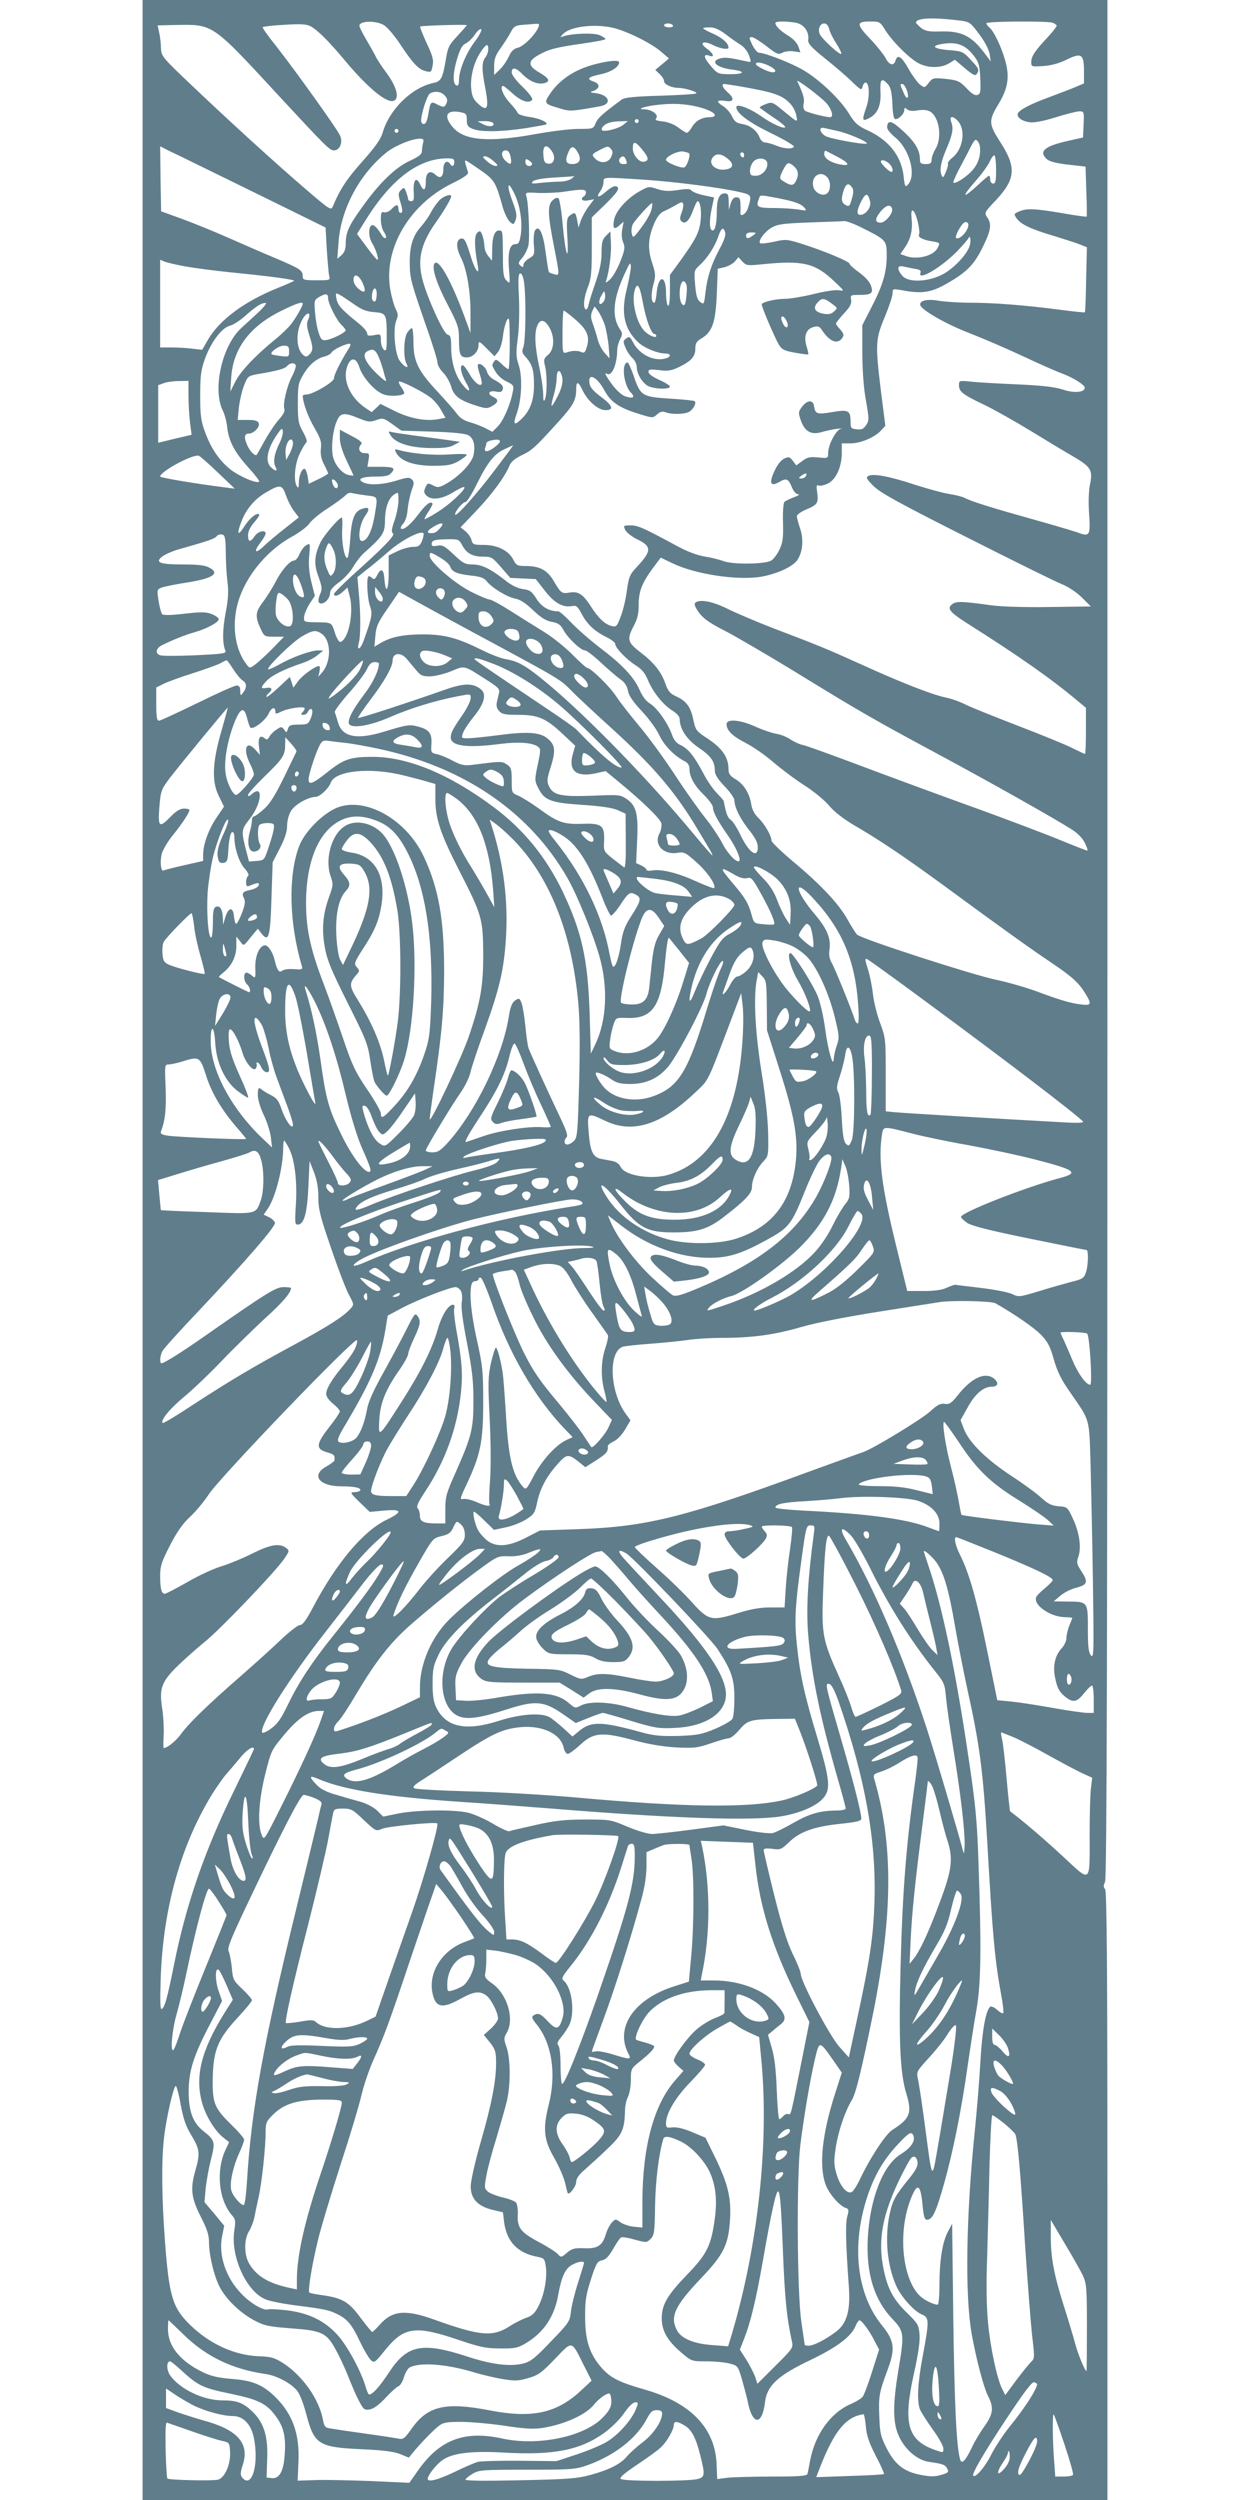 <?xml version="1.0" standalone="no"?>
<!DOCTYPE svg PUBLIC "-//W3C//DTD SVG 20010904//EN"
 "http://www.w3.org/TR/2001/REC-SVG-20010904/DTD/svg10.dtd">
<svg version="1.0" xmlns="http://www.w3.org/2000/svg"
 width="640pt" height="1280pt" viewBox="0 0 640 1280"
 preserveAspectRatio="xMidYMid meet">
<g transform="translate(0,1280) scale(0.1,-0.1)"
fill="#607d8b" stroke="none">
<path d="M730 6400 l0 -6400 2470 0 2470 0 0 1558 c0 1178 -3 1561 -12 1570
-9 9 -9 18 0 37 9 20 12 1177 12 4830 l0 4805 -2470 0 -2470 0 0 -6400z m4191
6294 c43 -6 50 -11 93 -70 29 -38 49 -78 53 -101 l6 -38 -30 40 c-69 92 -120
117 -228 114 -60 -2 -77 2 -99 18 -14 12 -26 24 -26 27 0 25 89 28 231 10z
m-2955 -23 c17 -10 56 -56 86 -102 63 -95 91 -125 130 -134 25 -6 27 -4 33 29
6 29 0 51 -31 116 -20 44 -35 82 -33 84 5 5 239 12 239 7 0 -2 -22 -27 -48
-55 -44 -47 -49 -57 -60 -125 -16 -93 -24 -108 -64 -116 -111 -24 -225 -136
-259 -255 -10 -33 -38 -73 -104 -147 -80 -90 -114 -141 -151 -230 -9 -22 -16
-17 -144 93 -158 136 -384 342 -589 537 -140 133 -145 140 -147 180 0 23 -4
59 -9 80 l-8 37 89 2 c199 3 184 14 544 -376 229 -247 248 -266 270 -266 30 0
47 42 31 76 -16 36 -230 334 -324 454 -42 52 -74 97 -72 101 3 3 52 9 110 12
82 5 112 4 134 -7 36 -19 92 -74 177 -176 118 -141 214 -220 250 -206 30 11
16 69 -33 137 -27 36 -55 78 -62 95 -8 16 -30 54 -48 85 -18 31 -33 61 -33 67
0 26 86 28 126 3z m2107 13 c42 -7 71 -46 65 -88 -2 -19 15 -38 87 -96 50 -40
112 -93 138 -119 46 -44 48 -45 54 -23 3 13 11 21 17 19 18 -6 19 -75 2 -125
-24 -68 -22 -76 14 -57 44 23 62 66 58 136 -3 64 6 73 38 38 14 -16 20 -40 23
-100 2 -57 7 -79 16 -79 18 0 45 28 45 47 0 12 3 13 15 3 9 -8 28 -10 54 -5
24 4 48 2 61 -5 49 -26 65 -134 30 -192 -11 -18 -20 -43 -20 -55 0 -19 -6 -23
-30 -23 -25 0 -30 4 -30 25 0 46 -26 89 -85 143 -59 54 -78 60 -83 25 -2 -13
11 -31 42 -57 74 -61 110 -196 63 -243 -12 -12 -15 -7 -20 41 -11 107 -75 189
-190 241 -45 21 -61 35 -90 83 -50 81 -167 189 -252 233 -70 37 -183 79 -209
79 -8 0 -23 18 -34 40 -17 35 -18 40 -3 40 9 0 42 -21 75 -46 53 -42 61 -45
82 -34 13 7 38 10 58 7 l34 -5 -10 29 c-6 18 -27 41 -52 56 -41 25 -66 50 -66
65 0 10 50 10 103 2z m460 -39 c38 -60 128 -149 174 -171 48 -23 110 -23 151
1 l31 19 52 -44 c40 -34 53 -40 60 -29 14 22 12 27 -31 73 -38 41 -44 44 -106
49 -95 7 -104 26 -16 35 60 5 100 -13 139 -65 24 -31 29 -47 32 -115 3 -67 1
-79 -14 -84 -12 -5 -29 5 -56 34 -36 37 -45 41 -106 48 -64 6 -67 6 -88 -20
-21 -27 -21 -27 -46 -8 -13 11 -39 47 -58 81 -36 63 -55 75 -66 41 -9 -30 -32
-24 -51 13 -9 17 -43 60 -75 94 -75 78 -76 93 -6 93 51 0 53 -1 80 -45z m855
39 c12 -4 22 -11 22 -16 0 -5 -22 -33 -48 -61 -64 -68 -82 -96 -82 -125 0 -24
2 -24 63 -20 41 3 81 14 119 33 75 37 88 28 88 -60 l0 -62 -37 -16 c-21 -9
-83 -33 -137 -53 -105 -38 -166 -71 -166 -90 0 -18 25 -35 62 -40 21 -3 68 5
132 25 54 17 109 31 123 31 23 0 24 -2 21 -67 l-3 -67 -80 -18 c-119 -27 -148
-54 -105 -93 13 -12 48 -21 109 -28 l89 -10 4 -126 c3 -69 3 -128 2 -130 -2
-2 -60 6 -128 18 -142 24 -179 25 -219 8 -26 -11 -27 -13 -12 -35 22 -31 75
-56 191 -90 54 -17 115 -36 134 -44 l35 -14 -4 -165 c-1 -90 -5 -166 -6 -168
-2 -2 -59 4 -127 13 -176 23 -337 36 -459 36 -58 0 -131 5 -162 10 -59 11
-102 1 -95 -23 9 -26 133 -97 250 -142 67 -26 193 -80 278 -120 85 -40 176
-80 202 -89 53 -20 111 -56 112 -71 0 -24 -54 -29 -111 -10 -43 14 -104 21
-233 27 -96 4 -203 10 -237 14 -62 6 -63 6 -63 -18 0 -34 19 -48 130 -101 52
-25 160 -86 240 -135 80 -49 178 -108 218 -131 87 -51 98 -69 83 -140 -7 -32
-9 -91 -5 -150 8 -114 3 -121 -59 -97 -23 8 -132 40 -242 71 -205 57 -304 89
-337 106 -11 6 -46 15 -79 20 -32 5 -112 27 -177 48 -127 42 -212 58 -236 44
-14 -7 -9 -16 26 -51 33 -34 129 -87 476 -262 239 -121 460 -230 491 -242 32
-13 75 -42 101 -68 l45 -45 -215 -3 c-125 -2 -248 2 -295 9 -146 20 -179 22
-199 6 -29 -21 -15 -40 69 -94 272 -172 437 -288 568 -398 l47 -39 0 -118 c0
-65 -2 -118 -5 -118 -3 0 -32 14 -65 30 -33 17 -158 68 -278 114 -119 46 -239
94 -267 108 -27 14 -74 31 -104 37 -71 15 -229 77 -431 169 -175 79 -218 97
-455 187 -82 32 -186 76 -230 98 -79 39 -145 51 -166 30 -6 -6 1 -24 20 -50
22 -30 54 -53 133 -93 56 -29 213 -121 348 -203 338 -208 417 -253 731 -422
285 -153 607 -335 695 -391 32 -20 57 -46 68 -69 10 -20 16 -38 14 -40 -1 -2
-59 21 -128 49 -69 29 -289 113 -490 185 -201 73 -464 170 -585 216 -121 45
-234 86 -252 90 -18 3 -47 17 -66 29 -18 13 -51 26 -73 29 -22 4 -70 20 -107
37 -78 35 -147 41 -147 12 0 -32 31 -62 98 -96 37 -19 101 -63 142 -99 41 -35
113 -89 160 -119 47 -30 104 -77 126 -104 26 -31 73 -67 125 -98 128 -74 257
-161 449 -301 313 -230 453 -330 560 -402 110 -74 144 -105 179 -163 31 -51
28 -59 -21 -53 -52 5 -113 23 -235 69 -50 18 -142 45 -205 58 -130 28 -691
210 -710 231 -7 7 -29 42 -48 76 -45 81 -136 178 -277 296 -62 52 -113 101
-113 109 0 25 -36 87 -68 117 -20 20 -32 43 -36 71 -9 55 -38 102 -81 127 -27
16 -35 28 -35 49 0 65 -33 111 -117 165 -47 31 -52 38 -63 89 -13 66 -36 97
-87 120 -31 14 -42 26 -56 65 -21 61 -58 108 -129 162 -66 51 -69 66 -33 135
19 35 25 62 25 106 0 70 16 111 71 187 l42 56 56 -27 c119 -59 342 -92 463
-70 82 16 155 50 180 84 28 41 34 106 14 164 -9 26 -16 54 -16 61 0 8 21 23
47 34 59 25 64 33 57 87 -5 35 -4 41 9 36 8 -3 29 2 47 11 41 21 69 84 70 153
l0 52 45 0 c51 0 122 30 155 65 l23 25 -22 172 c-30 246 -29 271 19 385 22 53
40 107 40 121 0 24 1 24 48 16 105 -20 152 -12 240 40 96 56 133 95 178 190
38 78 42 111 18 144 -15 22 -14 25 45 87 102 109 106 169 21 300 -58 90 -59
107 -9 190 51 84 60 142 34 231 -20 68 -57 145 -79 163 -9 8 -16 17 -16 22 0
10 302 12 338 3z m-2628 -10 c0 -31 -74 -111 -110 -119 -19 -4 -33 -17 -45
-45 -10 -21 -30 -51 -46 -66 l-29 -28 0 46 c0 36 7 56 35 94 19 27 42 63 51
81 15 28 23 33 63 36 25 2 54 4 64 5 9 1 17 -1 17 -4z m685 -4 c4 -6 -5 -10
-19 -10 -14 0 -26 5 -26 10 0 6 9 10 19 10 11 0 23 -4 26 -10z m800 -17 c3
-16 20 -50 37 -76 17 -26 28 -50 25 -53 -7 -7 -95 73 -108 98 -14 25 -2 58 21
58 11 0 20 -10 25 -27z m-1113 6 c69 -14 202 -79 253 -124 l40 -34 -35 -30
-35 -29 23 -22 c12 -11 22 -27 22 -36 0 -16 39 -34 73 -34 33 0 100 -21 92
-28 -4 -4 -87 -9 -184 -12 -135 -4 -183 -9 -198 -20 -100 -74 -122 -94 -133
-120 -12 -30 -13 -30 -89 -30 -42 0 -139 -12 -216 -26 -241 -44 -367 -34 -425
33 -51 58 -36 92 35 79 32 -6 35 -10 35 -40 0 -28 5 -36 31 -46 40 -17 149
-15 273 4 54 9 100 17 103 19 10 11 -35 31 -85 38 -31 4 -58 13 -61 20 -2 7
-21 31 -42 54 -34 37 -52 85 -33 85 4 0 26 -18 50 -40 43 -39 85 -52 99 -30 4
6 -18 35 -49 65 -33 31 -56 62 -56 74 0 29 21 26 54 -8 36 -37 78 -55 112 -47
34 9 27 25 -27 56 -56 33 -57 57 -4 87 54 31 89 40 228 60 64 9 117 19 117 23
0 4 -14 13 -30 20 -31 13 -143 9 -185 -6 -19 -6 -19 -6 -3 11 35 38 153 54
250 34z m-701 -72 c-45 -59 -81 -147 -81 -198 0 -20 -4 -29 -12 -27 -21 7 -20
62 2 136 16 52 27 72 45 80 13 6 35 27 47 46 13 19 27 31 32 26 4 -4 -10 -33
-33 -63z m1285 37 c26 -20 60 -44 77 -54 17 -11 35 -34 42 -54 12 -34 12 -36
-9 -31 -81 18 -108 22 -130 18 -64 -13 -34 -48 50 -59 74 -9 68 -24 -8 -24
-62 1 -64 1 -101 45 -36 42 -37 62 -3 49 27 -10 18 14 -15 37 -43 30 -18 44
32 18 36 -18 79 -25 79 -13 0 22 -30 49 -76 70 -30 13 -54 26 -54 29 0 3 15 5
34 5 24 0 49 -11 82 -36z m-1216 -76 c0 -13 -7 -32 -15 -42 -19 -25 -19 -61 0
-159 19 -101 11 -121 -35 -80 -25 22 -33 39 -37 75 -7 59 12 136 45 187 30 46
42 52 42 19z m1436 -84 c35 -17 45 -34 19 -34 -20 0 -85 32 -85 42 0 13 29 9
66 -8z m295 -192 c28 -32 39 -72 19 -72 -24 0 -116 24 -128 33 -8 6 -11 21 -7
38 5 23 -3 50 -33 113 -9 17 121 -80 149 -112z m-455 88 c185 -32 229 -46 271
-92 13 -13 26 -39 30 -58 7 -40 13 -42 -78 32 -43 35 -48 37 -78 25 -17 -6
-31 -14 -31 -17 0 -3 30 -24 65 -48 36 -23 65 -47 65 -52 0 -14 -66 15 -117
51 -65 46 -133 71 -133 50 0 -30 63 -77 176 -132 68 -33 122 -65 119 -70 -9
-14 -51 -11 -92 6 -19 8 -44 15 -54 15 -11 0 -23 10 -29 24 -14 37 -48 64 -90
71 -29 5 -40 13 -53 41 -9 19 -30 42 -47 52 -36 23 -30 32 16 25 42 -7 46 13
9 45 -25 22 -33 42 -17 42 5 0 35 -5 68 -10z m865 -17 c17 -45 4 -62 -14 -19
-20 45 -20 46 -7 46 6 0 15 -12 21 -27z m-2367 -29 c18 -17 20 -32 7 -52 -7
-12 -14 -11 -40 2 -36 19 -37 18 -49 -54 -5 -29 -13 -45 -22 -45 -9 0 -14 8
-14 20 3 41 31 127 45 136 22 14 56 11 73 -7z m1271 -55 c64 -12 115 -34 115
-49 0 -6 -11 -10 -24 -10 -41 0 -73 -17 -92 -49 -10 -17 -22 -31 -27 -31 -5 0
-24 12 -43 26 -20 16 -52 29 -79 32 -35 4 -43 7 -35 17 14 17 -24 45 -59 45
-40 0 -16 11 41 20 80 11 138 11 203 -1z m1359 -78 c41 -45 28 -141 -25 -186
-17 -13 -28 -28 -26 -33 3 -4 -2 -23 -10 -42 -13 -31 -16 -33 -23 -15 -10 26
-2 68 25 131 31 71 38 106 26 137 -13 33 6 37 33 8z m-1634 -1 c0 -5 -4 -10
-10 -10 -5 0 -10 5 -10 10 0 6 5 10 10 10 6 0 10 -4 10 -10z m-745 -10 c11
-18 -23 -22 -52 -6 l-28 15 37 1 c20 0 40 -5 43 -10z m665 -10 c-25 -19 -96
-37 -107 -27 -8 9 7 28 31 37 11 5 39 9 61 9 l40 1 -25 -20z m1100 -31 c51
-11 156 -56 148 -64 -9 -8 -191 25 -213 39 -29 19 -34 46 -7 41 9 -2 42 -9 72
-16z m-2250 1 c0 -5 -4 -10 -10 -10 -5 0 -10 5 -10 10 0 6 5 10 10 10 6 0 10
-4 10 -10z m126 -62 c-3 -13 -6 -32 -6 -43 0 -15 -17 -28 -63 -49 -75 -35
-157 -115 -246 -241 -67 -93 -81 -126 -81 -186 0 -24 -7 -42 -21 -55 l-22 -19
6 80 c11 174 108 355 249 467 43 33 125 67 167 68 19 0 22 -4 17 -22z m2851
-56 c-3 -28 -15 -56 -34 -79 -28 -35 -92 -77 -102 -68 -2 3 11 33 29 68 18 34
45 84 58 111 24 45 27 47 40 30 9 -12 12 -34 9 -62z m-1728 21 c33 -40 35 -56
8 -61 -24 -5 -57 34 -57 68 0 40 12 38 49 -7z m-1998 -213 l376 -185 6 -110
c4 -60 9 -121 12 -135 6 -25 6 -25 -64 -25 -66 0 -71 2 -71 21 0 29 -11 37
-130 88 -58 24 -168 72 -245 106 -77 34 -187 79 -245 100 l-105 38 -3 166 -2
167 47 -24 c27 -12 217 -106 424 -207z m1535 205 c21 -32 10 -67 -19 -63 -18
2 -23 11 -25 46 -4 49 17 58 44 17z m133 -7 c20 -35 8 -58 -29 -58 -34 0 -39
19 -18 65 13 30 28 28 47 -7z m170 18 c9 -10 9 -20 0 -40 -15 -32 -57 -35 -83
-7 -18 20 -18 21 32 47 34 17 37 17 51 0z m-515 -38 c8 -40 1 -46 -24 -23 -26
23 -26 55 -1 55 13 0 20 -10 25 -32z m914 17 c9 -9 -11 -67 -24 -72 -17 -6
-94 25 -94 39 0 18 65 48 90 42 14 -3 27 -7 28 -9z m760 -18 c59 -31 67 -48
20 -40 -51 8 -88 31 -88 54 0 11 3 19 8 17 4 -2 31 -16 60 -31z m-478 7 c0 -8
-4 -12 -10 -9 -5 3 -10 10 -10 16 0 5 5 9 10 9 6 0 10 -7 10 -16z m-86 -15
c33 -26 33 -47 0 -55 -56 -14 -103 26 -74 61 17 21 43 19 74 -6z m1376 -60 c0
-55 -3 -69 -15 -69 -8 0 -15 9 -15 20 0 11 -3 20 -7 20 -3 0 -30 -23 -60 -51
-30 -28 -57 -49 -60 -46 -3 4 20 34 51 69 31 35 64 80 73 100 9 20 20 35 25
32 4 -3 8 -36 8 -75z m-2573 46 c22 -19 24 -24 11 -25 -9 0 -30 11 -45 25 -22
19 -24 24 -11 25 9 0 30 -11 45 -25z m677 9 c9 -23 8 -24 -14 -24 -19 0 -27
20 -13 33 11 11 20 8 27 -9z m-878 -14 c0 -21 -11 -26 -21 -10 -15 24 -35 9
-35 -24 0 -42 -15 -54 -40 -31 -29 27 -50 12 -50 -35 0 -46 -11 -52 -29 -14
-19 42 -36 24 -33 -35 3 -41 0 -51 -12 -51 -9 0 -16 4 -16 9 0 5 -5 22 -10 37
-10 25 -12 26 -27 11 -14 -14 -15 -22 -5 -55 15 -48 15 -62 2 -62 -5 0 -10 9
-10 20 0 26 -12 25 -36 -1 -10 -11 -26 -18 -36 -16 -15 4 -18 -1 -18 -37 0
-23 7 -52 16 -64 9 -13 13 -26 9 -30 -4 -4 -12 1 -19 12 -25 41 -43 59 -54 52
-17 -10 -15 -62 3 -90 18 -28 37 -86 27 -86 -4 1 -29 30 -55 66 l-49 66 38 61
c130 213 272 324 419 326 34 1 41 -2 41 -19z m398 -12 c-10 -16 -34 -7 -34 12
0 17 3 19 19 8 11 -7 17 -16 15 -20z m1204 9 c6 -31 -25 -67 -58 -67 -26 0
-30 4 -30 27 0 14 8 35 17 45 21 24 66 20 71 -5z m-1461 -43 c65 -46 73 -61
107 -185 9 -30 25 -64 36 -74 19 -17 20 -17 30 9 8 21 4 40 -15 93 -33 86 -27
115 8 43 30 -62 43 -146 33 -214 -6 -37 -11 -46 -27 -46 -30 0 -40 -42 -33
-129 6 -74 6 -76 -12 -58 -16 15 -19 34 -19 125 -1 130 -1 132 -20 132 -23 0
-35 -34 -35 -97 l-1 -58 -19 24 c-11 13 -20 36 -20 51 0 16 -5 41 -10 55 -9
24 -13 25 -26 14 -16 -14 -16 -72 2 -168 11 -58 -14 -26 -36 47 -25 82 -33 97
-54 89 -22 -9 -20 -50 5 -98 29 -58 49 -175 48 -287 l0 -97 -33 90 c-65 174
-125 283 -148 269 -22 -14 3 -97 62 -210 55 -106 60 -121 60 -179 0 -82 6 -95
41 -95 30 0 59 31 59 62 0 24 3 23 45 -19 l37 -37 18 22 c10 12 21 48 25 79 3
32 13 69 20 83 13 22 14 10 15 -112 0 -76 -3 -138 -7 -138 -4 0 -20 12 -35 27
-24 23 -30 25 -38 13 -13 -20 -13 -20 9 -56 10 -17 35 -39 56 -48 35 -17 37
-20 30 -54 -12 -64 -48 -146 -76 -175 l-28 -28 -38 20 c-21 10 -57 24 -80 30
-28 8 -49 22 -65 44 -12 17 -57 68 -99 113 -98 105 -122 154 -122 251 0 40 -4
73 -8 73 -4 0 -15 -10 -23 -22 -19 -26 -22 -129 -5 -160 16 -30 -9 -19 -34 14
-25 33 -36 163 -18 207 10 24 10 34 -3 59 -9 17 -21 62 -28 101 -35 207 97
433 315 541 65 32 87 48 83 59 -19 60 -19 64 -5 56 8 -4 42 -28 76 -51z m2085
39 c18 -16 25 -43 11 -43 -10 0 -53 42 -53 52 0 13 22 9 42 -9z m-472 -33 c6
-12 7 -27 1 -43 -16 -42 -28 -43 -79 -9 -11 8 -10 17 7 51 19 36 24 40 41 31
11 -6 24 -19 30 -30z m154 -36 c20 -20 21 -68 1 -84 -22 -18 -63 2 -71 34 -13
52 35 86 70 50z m-1308 -9 c-11 -8 -38 -15 -60 -15 -23 0 -66 -3 -96 -6 -46
-6 -53 -4 -42 7 8 9 47 16 110 20 53 3 99 6 102 7 3 1 -4 -5 -14 -13z m370 -5
c164 -11 397 -41 494 -64 59 -14 60 -15 39 -83 -10 -31 -42 -48 -38 -20 1 6 1
27 0 45 -1 25 -5 32 -21 32 -13 0 -22 -10 -29 -32 l-9 -33 -1 43 c-1 35 -4 42
-21 42 -27 0 -40 -30 -40 -92 0 -60 -8 -98 -21 -98 -16 0 -19 45 -6 107 l13
62 -52 11 c-29 6 -57 17 -63 24 -8 10 -25 10 -70 3 -47 -7 -70 -6 -105 5 -44
15 -47 14 -94 -13 -63 -36 -119 -99 -128 -144 -8 -45 0 -54 27 -29 l22 19 -7
-39 c-5 -24 -3 -50 5 -68 10 -25 8 -38 -15 -97 -15 -37 -38 -79 -53 -92 -18
-17 -24 -19 -20 -8 15 45 28 140 25 194 l-3 60 -22 -22 c-19 -19 -23 -34 -23
-87 0 -46 -9 -89 -31 -153 -17 -48 -33 -100 -36 -115 -3 -15 -9 -25 -14 -22
-15 9 -10 61 11 114 17 43 20 74 20 204 l0 153 61 59 c73 71 86 92 64 100 -9
4 -29 -7 -51 -26 -40 -35 -55 -34 -30 2 9 12 16 33 16 45 0 27 -9 27 206 13z
m1068 -42 c7 -11 6 -29 -3 -57 -10 -37 -14 -40 -31 -31 -23 12 -25 33 -9 79
12 33 25 36 43 9z m-1364 -22 c0 -8 -4 -18 -10 -21 -22 -14 -9 -27 21 -21 l31
6 -28 -37 c-15 -20 -33 -52 -40 -72 l-12 -36 -7 38 c-8 41 -11 43 -38 23 -15
-12 -17 -25 -12 -112 8 -139 -10 -90 -24 66 -6 69 -16 129 -21 134 -6 6 -17 3
-30 -9 -27 -24 -26 -71 5 -229 31 -159 31 -159 3 -150 -13 3 -25 8 -27 10 -3
3 -10 48 -17 100 -13 102 -34 145 -55 114 -5 -8 -8 -40 -6 -70 5 -53 3 -57
-24 -73 -16 -9 -29 -24 -29 -33 0 -13 -3 -14 -15 -4 -13 11 -12 16 10 41 13
16 27 45 31 65 7 39 0 218 -11 249 -6 20 -3 21 62 17 37 -1 95 1 128 6 92 14
115 14 115 -2z m1455 -48 c7 -29 -22 -68 -50 -68 -21 0 -19 23 6 72 22 42 33
41 44 -4z m-475 18 c91 -18 121 -29 139 -50 13 -15 10 -16 -30 -9 -24 4 -81 8
-127 8 -86 0 -93 5 -76 49 7 19 2 19 94 2z m-491 -77 c-8 -22 -9 -33 -1 -41
19 -19 40 0 59 51 10 28 21 51 25 51 13 0 21 -50 15 -100 -7 -61 -24 -93 -98
-197 l-59 -81 0 -82 c0 -51 -4 -79 -10 -75 -5 3 -10 33 -10 65 0 94 -39 94
-48 1 -2 -28 -8 -51 -12 -51 -16 0 -18 42 -5 92 13 47 12 57 -6 112 -24 71
-21 129 11 203 14 32 30 53 48 61 15 6 43 21 62 32 31 18 35 18 38 4 2 -8 -2
-29 -9 -45z m-153 20 c-3 -18 -26 -59 -51 -92 -42 -57 -44 -58 -50 -34 -4 14
-1 36 5 49 12 22 90 108 98 108 3 0 2 -14 -2 -31z m1232 0 c4 -22 -36 -69 -58
-69 -31 0 -32 18 -3 55 29 36 55 42 61 14z m132 -69 c6 -27 9 -53 6 -58 -9
-15 15 -29 62 -37 46 -7 47 -8 31 -37 -21 -39 -107 -60 -163 -38 l-26 9 25 37
c29 43 39 89 32 150 -6 60 17 42 33 -26z m-287 -26 c126 -63 127 -65 127 -143
0 -85 -20 -152 -79 -266 l-46 -90 0 -145 c1 -95 7 -179 19 -243 16 -91 16
-100 1 -123 -13 -20 -23 -25 -48 -22 -30 3 -32 6 -32 40 -1 57 -11 62 -95 48
-76 -13 -86 -10 -92 30 -4 34 -35 33 -62 -3 -19 -26 -19 -30 -6 -69 21 -59 54
-77 112 -59 24 7 59 14 78 16 19 2 26 1 14 -1 -24 -6 -64 -82 -64 -123 0 -28
-1 -28 -51 -23 -42 4 -56 1 -81 -18 l-31 -23 -18 24 c-15 20 -20 22 -44 11
-16 -8 -35 -31 -50 -64 -29 -63 -20 -82 26 -55 36 20 45 17 64 -29 8 -20 21
-34 32 -35 10 0 0 -7 -22 -15 -22 -8 -44 -19 -49 -24 -5 -5 -9 -53 -7 -105 2
-81 -1 -103 -19 -141 -12 -24 -31 -49 -43 -55 -33 -18 -196 -20 -242 -2 -22 8
-66 19 -99 24 -36 6 -87 25 -135 51 -178 96 -204 108 -242 108 -37 0 -38 -1
-28 -23 6 -13 35 -36 65 -50 73 -36 71 -59 -12 -147 -29 -31 -35 -46 -44 -111
-5 -42 -19 -102 -31 -133 -20 -54 -23 -57 -48 -51 -34 9 -66 38 -107 102 -39
61 -64 77 -108 69 -39 -7 -45 -2 -79 56 -33 58 -72 79 -140 80 -48 0 -53 2
-68 31 -23 47 -82 77 -151 77 -53 0 -58 2 -64 25 -3 14 -18 34 -31 45 l-25 20
83 87 c81 86 144 172 168 230 8 19 28 36 64 53 52 25 68 40 192 177 70 78 85
105 85 159 0 45 11 43 34 -7 27 -54 79 -99 116 -99 46 0 37 24 -24 69 -40 30
-55 48 -58 70 -8 56 39 32 78 -40 32 -59 76 -88 178 -119 68 -21 68 -21 90 -2
15 14 27 17 41 12 28 -12 89 -12 118 -1 23 9 45 46 34 57 -3 3 -60 9 -126 13
-144 9 -152 14 -187 118 -13 37 -27 68 -31 67 -33 -2 -20 -117 17 -154 24 -24
11 -33 -29 -19 -18 6 -45 31 -66 59 -34 46 -44 67 -27 56 24 -15 51 47 52 119
0 17 7 43 15 58 13 25 13 31 -2 53 -42 65 -34 155 26 284 26 57 30 61 31 34 0
-16 -10 -68 -21 -114 -31 -122 -13 -205 58 -272 30 -29 100 -58 139 -58 32 0
31 -18 -1 -26 -59 -15 -132 22 -163 82 -16 31 -20 33 -36 21 -16 -12 -17 -16
-3 -48 8 -19 24 -43 36 -53 11 -11 21 -30 21 -43 0 -34 24 -77 54 -97 28 -18
116 -22 116 -5 0 5 -25 21 -55 34 -33 15 -55 31 -55 41 0 13 9 14 54 9 43 -6
62 -3 97 13 67 32 89 55 89 96 0 28 6 38 31 53 56 33 73 82 79 227 l5 130 35
8 c19 5 43 18 53 30 l18 21 20 -22 c20 -21 26 -22 102 -14 210 21 271 6 370
-89 52 -49 52 -49 21 -44 -17 3 -75 -6 -130 -20 -54 -13 -119 -24 -144 -24
-52 0 -120 -17 -120 -29 0 -14 68 -173 88 -206 15 -25 28 -31 83 -41 35 -6 65
-10 67 -9 2 2 -2 22 -9 44 -15 51 -1 88 38 97 22 6 30 2 42 -17 40 -60 81 -75
105 -37 8 13 5 22 -12 41 -12 13 -22 26 -22 30 0 4 19 28 41 52 32 34 40 51
37 70 -5 24 -3 25 41 25 64 0 74 9 60 48 -6 19 -30 45 -60 67 -27 19 -49 39
-49 44 0 12 -130 66 -240 101 -82 26 -87 26 -148 12 -35 -7 -66 -11 -70 -7
-12 11 23 59 58 79 30 18 59 22 195 27 88 3 168 6 178 7 10 1 50 -14 90 -34z
m532 -20 c-16 -24 -41 -41 -50 -32 -8 8 30 77 45 80 22 5 24 -19 5 -48z
m-1232 -5 c4 -13 -7 -44 -28 -82 -42 -78 -64 -144 -73 -225 -7 -61 -8 -62 -27
-48 -15 11 -21 31 -26 88 -6 73 -6 73 26 103 39 36 77 96 94 148 14 41 26 47
34 16z m143 -14 c-25 -19 -36 -19 -36 0 0 10 10 15 28 15 26 -1 26 -1 8 -15z
m1110 -49 c-11 -46 -85 -124 -144 -153 -77 -38 -174 -40 -203 -4 -29 35 -25
55 9 46 15 -3 41 -9 59 -12 22 -3 30 -9 26 -19 -17 -46 104 25 185 107 34 35
62 68 63 74 0 5 3 4 6 -3 3 -7 2 -23 -1 -36z m-4018 -110 c44 -8 151 -22 238
-31 195 -19 326 -37 320 -43 -3 -2 -40 -19 -83 -36 -173 -70 -298 -163 -358
-265 l-30 -52 -52 6 c-29 4 -78 6 -108 6 l-55 0 0 224 0 225 24 -10 c14 -5 60
-16 104 -24z m1736 -88 c10 -84 7 -294 -4 -324 -9 -22 -7 -31 8 -48 37 -40 46
-70 46 -146 0 -82 -20 -134 -68 -179 -34 -32 -40 -24 -21 30 26 71 31 189 11
249 -14 44 -15 62 -5 138 7 51 9 138 6 210 -5 96 -3 122 7 122 8 0 16 -19 20
-52z m-829 7 c22 -48 15 -61 -18 -35 -16 13 -27 31 -27 46 0 36 25 29 45 -11z
m1659 -11 c4 -9 3 -39 0 -65 -5 -40 -9 -47 -20 -38 -22 18 -17 119 6 119 4 0
11 -7 14 -16z m-221 -101 c16 -84 42 -153 58 -153 5 0 9 -4 9 -10 0 -12 -29
-2 -54 19 -48 41 -77 166 -53 225 12 31 24 8 40 -81z m-1365 39 c-2 -22 -7
-29 -16 -24 -8 6 -10 19 -6 41 8 41 27 26 22 -17z m1162 -27 c-21 -26 -30 -5
-13 28 16 30 18 31 21 9 2 -13 -2 -30 -8 -37z m-1410 17 c0 -26 45 -115 69
-136 11 -11 21 -23 21 -27 0 -11 -69 -46 -100 -50 -21 -3 -27 2 -38 36 -8 22
-16 69 -19 105 -5 63 -4 65 24 81 32 18 43 16 43 -9z m133 -30 c38 -27 62 -37
102 -40 63 -5 65 -9 65 -126 0 -69 -2 -77 -15 -66 -8 7 -15 28 -15 47 0 33 -1
34 -35 27 -28 -5 -35 -3 -35 9 0 9 -19 31 -41 49 -88 71 -109 93 -116 127 -6
32 -5 33 17 21 13 -7 46 -29 73 -48z m2445 4 c31 -23 32 -23 12 -41 -14 -13
-28 -16 -55 -11 -43 8 -54 29 -30 56 23 26 34 25 73 -4z m-2934 -44 c-28 -26
-67 -62 -87 -80 -101 -91 -151 -318 -95 -427 8 -16 18 -53 21 -81 8 -73 38
-129 108 -207 34 -37 59 -70 56 -73 -12 -12 -104 28 -148 63 -58 47 -99 108
-130 193 -20 55 -24 83 -24 185 0 102 4 130 24 187 31 86 86 159 127 170 18 4
54 28 80 51 55 49 82 66 104 66 8 1 -8 -21 -36 -47z m226 43 c0 -12 -34 -71
-59 -104 -14 -18 -50 -53 -81 -78 -100 -81 -179 -164 -205 -217 l-26 -51 5 74
c10 148 97 262 259 341 77 38 107 47 107 35z m1545 -104 c8 -24 17 -74 21
-110 l5 -66 -25 28 c-14 15 -30 46 -36 70 -6 23 -17 59 -25 80 -11 30 -11 44
-3 63 l12 25 18 -23 c9 -13 24 -43 33 -67z m-155 28 c64 -54 80 -88 66 -140
-8 -30 -14 -38 -26 -33 -20 10 -50 10 -77 0 -23 -7 -23 -7 -23 103 0 61 3 111
6 111 3 0 27 -18 54 -41z m-1362 -5 c-9 -19 -8 -36 5 -78 21 -66 21 -80 1
-101 -13 -13 -19 -13 -31 -3 -39 32 -40 125 -2 187 22 37 44 33 27 -5z m2450
-9 c14 -29 -2 -44 -17 -16 -6 11 -11 24 -11 30 0 20 17 11 28 -14z m-1215 -32
c28 -49 25 -112 -6 -139 -23 -19 -25 -26 -16 -60 11 -49 10 -142 -1 -169 -6
-15 -9 -7 -9 31 -1 27 -10 90 -21 140 -22 102 -25 172 -8 209 15 33 37 29 61
-12z m-1032 -115 c-39 -63 -71 -127 -71 -145 0 -19 -111 -84 -142 -83 -10 0
-18 -3 -18 -7 1 -36 27 -107 59 -162 32 -55 38 -73 34 -107 -3 -29 1 -53 16
-82 12 -23 21 -43 21 -46 0 -3 -22 -16 -49 -29 l-50 -24 -6 39 c-4 21 -11 38
-16 38 -14 0 -29 -36 -29 -72 0 -25 -3 -29 -10 -18 -18 28 -11 113 14 166 13
28 29 54 34 58 7 4 0 24 -16 54 -24 42 -27 57 -27 147 0 91 2 104 28 147 29
50 67 83 110 93 15 4 31 13 35 21 8 14 68 43 90 44 10 0 8 -9 -7 -32z m-301
-7 c0 -28 -1 -29 -42 -24 -24 3 -45 7 -47 9 -11 10 36 44 61 44 24 0 28 -4 28
-29z m454 -18 c8 -16 19 -47 26 -71 6 -24 14 -51 17 -60 3 -9 -17 5 -45 32
-60 58 -80 100 -54 116 28 16 41 12 56 -17z m-94 -64 c18 -54 82 -125 126
-139 35 -12 104 -6 104 8 0 4 -7 18 -16 30 -9 13 -14 26 -11 28 7 7 124 -52
162 -82 17 -13 41 -41 53 -63 l23 -40 -37 -7 c-64 -12 -144 3 -222 41 l-74 37
-22 -21 -23 -21 -33 22 c-81 56 -119 147 -90 218 18 43 44 39 60 -11z m-326
12 c3 -5 -5 -31 -19 -58 -27 -52 -48 -144 -39 -168 4 -9 -7 -30 -28 -53 -18
-20 -51 -69 -72 -107 -22 -39 -40 -71 -41 -73 -8 -10 -34 15 -49 48 -18 41
-15 60 8 60 25 0 58 34 51 53 -6 13 -19 17 -58 17 l-50 0 6 63 c4 34 15 84 26
112 18 47 22 50 62 58 108 18 148 29 159 43 14 16 36 19 44 5z m1360 -47 c12
-30 6 -65 -20 -115 -14 -28 -27 -49 -30 -47 -2 3 3 27 11 54 8 27 15 66 15 87
0 38 13 50 24 21z m-1909 -111 c0 -43 4 -105 8 -138 l8 -61 -85 -20 -86 -21 0
148 0 147 28 10 c15 6 50 11 77 11 l50 1 0 -77z m873 -115 c47 -19 56 -20 88
-9 34 12 38 11 82 -20 l47 -34 160 -5 c101 -3 168 -10 182 -18 28 -15 37 -50
28 -100 -8 -42 -74 -112 -141 -149 -36 -20 -43 -21 -67 -8 -26 13 -28 13 -39
-11 -9 -20 -8 -28 5 -41 26 -26 80 -19 138 17 28 17 53 29 56 26 10 -10 -72
-87 -134 -126 -36 -23 -67 -40 -69 -38 -2 2 7 20 21 40 13 20 22 38 19 41 -12
12 -34 -6 -74 -59 -39 -52 -76 -81 -87 -70 -4 3 2 15 12 26 11 12 20 41 22 72
3 29 12 72 20 96 14 37 14 45 2 57 -12 12 -23 12 -77 -5 -71 -22 -143 -26
-174 -9 -32 17 -4 29 68 29 46 0 65 4 77 18 24 26 13 32 -59 32 l-63 0 6 35
c5 33 4 35 -21 35 -27 0 -36 26 -16 46 7 7 -8 21 -50 42 l-60 32 0 -43 c0 -28
12 -67 35 -116 19 -40 35 -74 35 -75 0 -2 -11 -1 -25 2 -33 6 -73 54 -81 98
-9 48 0 131 20 177 18 44 37 47 114 15z m-406 -125 c-27 -53 -35 -98 -22 -122
13 -25 3 -27 -22 -4 -32 29 -21 93 30 167 23 34 27 37 30 19 2 -12 -6 -39 -16
-60z m68 -3 c0 -12 -8 -35 -17 -53 l-18 -32 -3 32 c-3 34 12 73 28 73 6 0 10
-9 10 -20z m1060 11 c0 -13 -50 -51 -67 -51 -10 0 -13 6 -9 16 3 9 6 19 6 24
0 9 22 17 53 19 9 0 17 -3 17 -8z m-23 -143 c-97 -129 -206 -251 -207 -232 0
17 40 64 54 64 7 0 33 42 58 93 55 111 89 154 143 178 22 10 41 19 42 19 2 0
-39 -55 -90 -122z m-1422 -17 l87 -83 -54 7 c-137 17 -328 49 -328 55 0 25
161 113 197 107 6 -1 50 -40 98 -86z m3010 -20 c-3 -6 -14 -11 -23 -11 -15 1
-15 2 2 15 21 16 32 13 21 -4z m-2395 -47 c0 -19 -16 -18 -24 2 -11 27 -7 37
9 24 8 -7 15 -19 15 -26z m-266 -50 c9 -26 27 -62 41 -80 l25 -33 -72 -57
c-40 -31 -90 -73 -110 -93 -43 -40 -51 -26 -13 23 14 18 25 38 25 44 0 22 -39
12 -56 -13 -22 -33 -34 -32 -34 5 0 19 11 42 31 65 18 20 29 38 26 41 -11 12
-50 -19 -78 -64 -32 -51 -38 -36 -12 30 24 63 69 115 127 148 70 41 81 39 100
-16z m414 -1 c59 -7 57 -2 39 -109 -14 -77 -38 -124 -64 -124 -24 0 -13 89 17
129 26 37 21 49 -18 35 -38 -13 -52 -51 -59 -155 -3 -49 -10 -92 -14 -95 -14
-8 -31 77 -27 143 2 34 1 63 -2 63 -14 0 -90 -89 -108 -125 -33 -67 -36 -114
-11 -179 17 -47 19 -63 10 -83 -15 -33 -14 -53 3 -53 22 0 46 29 46 54 0 15
15 32 45 54 25 18 58 53 73 79 15 26 40 58 56 72 94 84 106 101 107 160 0 70
17 119 47 139 22 14 22 14 22 -30 0 -25 -9 -71 -20 -103 -16 -45 -17 -60 -8
-66 13 -9 -44 -68 -210 -217 -50 -46 -92 -88 -92 -93 0 -16 23 -10 46 12 l23
21 11 -43 c23 -83 -5 -222 -47 -236 -6 -2 -19 18 -28 46 -18 56 -15 54 -100
55 -59 1 -60 2 -58 28 1 14 14 44 28 67 l27 40 -17 68 c-12 47 -16 89 -12 136
6 65 5 67 -14 56 -12 -6 -27 -26 -35 -45 -8 -19 -20 -34 -28 -34 -22 0 -66
-51 -96 -111 -16 -30 -45 -77 -65 -103 -39 -52 -40 -73 -7 -143 15 -31 19 -33
66 -33 l50 0 -59 -61 c-33 -33 -73 -70 -88 -81 -27 -20 -29 -20 -43 -2 -54 69
-74 173 -55 279 27 147 142 298 287 378 38 21 78 51 89 68 11 16 54 52 96 78
41 27 81 57 89 66 9 10 21 14 34 10 12 -3 45 -8 74 -12z m381 -160 c-20 -25
-31 -33 -51 -33 -26 0 -22 13 10 32 38 24 59 24 41 1z m-99 -74 c-10 -24 -18
-29 -46 -29 -18 0 -54 -10 -79 -22 l-45 -22 0 -90 c0 -92 -16 -112 -22 -28 -4
49 -17 56 -37 17 -9 -19 -16 -24 -24 -16 -6 6 -15 11 -19 11 -13 0 -8 -112 6
-152 14 -39 11 -58 -31 -175 -16 -47 -38 -60 -26 -15 10 34 10 154 0 257 l-7
80 47 38 c27 20 79 64 117 97 66 57 167 109 175 88 1 -5 -2 -22 -9 -39z
m-1004 -57 c0 -48 4 -117 9 -154 6 -50 3 -90 -10 -157 -16 -85 -17 -157 -1
-192 6 -15 -11 -17 -153 -24 -87 -4 -169 -4 -181 0 -27 9 -22 36 10 52 60 29
119 53 170 67 61 18 120 50 120 66 0 6 -15 17 -34 25 -29 12 -52 13 -140 3
-67 -8 -109 -9 -115 -3 -6 6 -14 36 -19 68 -9 57 -9 59 17 69 14 5 68 16 119
24 140 21 182 48 123 78 -21 12 -60 16 -133 16 -120 0 -146 10 -108 40 14 11
50 27 80 36 156 44 188 55 199 68 6 8 19 12 29 9 14 -3 17 -18 18 -91z m1209
39 c22 -43 53 -61 107 -61 44 0 49 -3 94 -55 l47 -54 65 -3 65 -3 47 -60 c49
-63 92 -87 140 -78 21 4 28 -2 49 -42 28 -52 66 -88 128 -118 24 -12 43 -27
43 -34 0 -20 57 -79 104 -109 33 -21 49 -40 65 -80 26 -60 77 -124 126 -154
22 -14 35 -29 35 -43 1 -50 37 -105 100 -147 61 -42 80 -69 80 -117 0 -18 16
-44 50 -79 28 -29 50 -61 50 -71 1 -37 28 -92 73 -150 34 -42 47 -68 47 -91 0
-59 -45 -28 -88 61 -17 36 -39 71 -50 79 -17 11 -24 31 -37 98 -1 3 -17 21
-36 41 -19 19 -50 64 -68 100 -47 88 -76 124 -114 143 -23 10 -37 27 -46 53
-20 59 -77 139 -112 160 -20 12 -39 36 -54 70 -30 68 -89 130 -205 218 -52 40
-118 98 -147 129 -29 31 -58 56 -65 56 -46 0 -85 22 -111 64 -24 38 -33 45
-70 50 -28 4 -60 20 -92 46 -74 58 -119 80 -166 80 -37 0 -49 6 -96 51 -47 44
-58 50 -84 45 -21 -4 -29 -2 -29 8 0 20 16 24 82 25 54 1 58 -1 73 -28z m-660
-21 c19 -37 19 -100 1 -126 -14 -18 -15 -17 -30 18 -18 43 -20 76 -6 112 12
33 16 33 35 -4z m550 -46 c24 -14 47 -34 50 -45 9 -27 35 -38 107 -46 48 -5
67 -12 80 -29 27 -34 104 -81 146 -89 26 -5 54 -23 92 -60 42 -39 66 -54 96
-59 32 -6 44 -14 59 -42 22 -41 89 -104 110 -104 8 0 45 -28 82 -63 38 -35 82
-73 99 -85 22 -15 34 -33 39 -58 4 -25 25 -56 71 -105 35 -37 76 -93 90 -124
25 -53 77 -106 132 -134 14 -7 22 -21 22 -37 0 -41 25 -87 74 -134 25 -25 46
-53 46 -63 0 -24 24 -69 75 -142 41 -58 70 -123 60 -133 -12 -12 -58 35 -85
87 -16 32 -56 92 -88 132 -33 41 -104 141 -158 224 -54 82 -136 195 -183 250
-46 55 -99 123 -117 151 -32 49 -129 144 -147 144 -5 0 -39 31 -76 68 -36 37
-102 90 -146 117 -44 27 -121 75 -171 107 -50 32 -98 58 -106 58 -9 0 -52 18
-96 40 -85 43 -212 153 -212 184 0 21 4 21 55 -10z m-712 -143 c19 -57 18 -65
-5 -56 -20 8 -38 49 -38 86 0 47 22 31 43 -30z m621 43 c23 -9 20 -41 -5 -55
-29 -15 -47 9 -33 45 7 17 14 19 38 10z m-204 -110 c0 -8 -4 -14 -8 -14 -16 0
-32 25 -32 50 l1 25 19 -24 c11 -13 20 -29 20 -37z m317 36 c2 -8 -1 -22 -7
-30 -8 -13 -11 -13 -26 2 -10 9 -14 24 -10 33 7 20 40 16 43 -5z m-803 -39
c27 -30 35 -128 11 -137 -25 -10 -69 28 -73 61 -2 16 -1 48 3 72 5 37 9 42 23
34 10 -5 26 -19 36 -30z m971 -181 c429 -231 423 -228 480 -286 27 -28 127
-121 222 -207 206 -189 315 -318 427 -507 22 -36 48 -80 58 -97 11 -18 18 -33
15 -33 -2 0 -44 48 -93 107 -233 281 -541 598 -749 772 -112 93 -150 115 -215
126 -25 4 -79 25 -121 46 -127 63 -190 80 -299 81 -103 0 -165 -12 -219 -43
l-34 -20 5 56 c4 48 13 68 63 140 l58 85 41 -23 c23 -13 185 -102 361 -197z
m-61 169 c13 -19 13 -23 -4 -41 -14 -16 -22 -18 -38 -9 -24 13 -34 45 -19 60
17 17 45 13 61 -10z m132 -74 c14 -22 14 -26 1 -40 -31 -30 -67 -11 -67 37 0
23 4 28 25 28 15 0 31 -9 41 -25z m138 -81 c11 -28 6 -44 -13 -44 -26 0 -66
34 -57 48 11 18 63 15 70 -4z m-1007 -9 c49 -34 50 -141 3 -197 l-20 -23 6 28
c3 15 2 27 -2 27 -20 0 -85 -47 -108 -78 l-24 -33 -9 28 -9 27 -57 -53 c-32
-30 -60 -52 -62 -49 -3 3 1 11 10 18 23 19 18 33 -10 28 -32 -6 -32 2 0 36 26
28 91 60 180 90 28 9 64 27 80 41 l30 24 -26 1 c-36 0 -132 -34 -197 -71 -30
-17 -56 -28 -59 -26 -9 10 124 140 172 168 57 33 72 35 102 14z m1123 -57 c18
-33 4 -54 -29 -43 -26 8 -55 50 -46 65 12 20 59 6 75 -22z m-495 -52 l40 -17
-24 -20 c-31 -26 -95 -25 -121 1 -21 21 -25 41 -12 54 10 11 70 1 117 -18z
m-194 -18 c11 -13 32 -38 48 -57 24 -30 34 -34 72 -34 24 0 73 12 108 26 72
30 64 32 179 -42 62 -39 72 -49 67 -68 -3 -13 -8 -34 -11 -48 -4 -17 -1 -32
11 -45 15 -17 31 -20 99 -20 102 0 142 -18 227 -98 l64 -60 -13 -46 c-22 -82
18 -116 115 -96 l54 12 69 -57 c118 -97 210 -186 216 -210 3 -13 -1 -37 -10
-53 -30 -58 23 -112 96 -98 30 5 40 0 94 -49 56 -49 103 -119 90 -132 -2 -3
-44 13 -93 35 -93 43 -180 64 -225 55 -16 -3 -28 -1 -28 4 0 5 -12 15 -27 22
l-26 12 5 112 c7 138 -4 182 -52 215 -34 23 -39 24 -175 18 -161 -6 -202 2
-224 48 -12 26 -11 37 10 103 26 84 21 113 -23 146 -37 28 -104 32 -246 13
-68 -9 -139 -16 -157 -16 -33 0 -34 1 -24 28 5 15 30 52 54 82 55 67 68 116
37 141 -41 32 -85 32 -180 -1 -199 -70 -445 -150 -449 -146 -2 2 26 43 62 91
71 93 115 170 115 202 0 40 40 46 71 11z m786 10 c6 -7 13 -23 16 -35 4 -18 1
-23 -13 -23 -24 0 -50 26 -50 51 0 22 32 26 47 7z m-1023 -63 c-16 -34 -75
-93 -138 -138 -25 -17 -27 -18 -19 -3 17 30 168 193 171 184 2 -4 -4 -23 -14
-43z m685 25 c100 -39 231 -121 335 -210 108 -92 334 -320 318 -320 -30 0
-101 60 -232 196 -8 8 -71 53 -140 99 -307 206 -380 256 -380 260 0 10 23 4
99 -25z m-1335 -26 c16 -25 37 -51 47 -57 23 -14 24 -36 4 -63 -14 -18 -14
-18 -15 9 0 20 -5 27 -19 27 -10 0 -100 -40 -201 -90 -101 -49 -189 -90 -196
-90 -11 0 -14 20 -14 85 l0 85 38 19 c20 10 89 35 152 55 63 20 126 43 140 51
14 8 27 14 30 15 3 0 18 -21 34 -46z m746 29 c0 -36 -31 -100 -76 -159 -66
-87 -92 -143 -72 -156 25 -17 113 0 206 41 101 44 227 83 340 105 72 14 72 14
72 -8 0 -12 -15 -44 -32 -71 -60 -88 -66 -100 -70 -125 -6 -49 75 -62 253 -39
92 12 165 7 193 -14 15 -11 15 -18 -1 -93 -16 -77 -16 -82 3 -119 31 -63 63
-75 225 -86 95 -6 155 -15 182 -27 l40 -18 1 -141 c1 -92 -2 -139 -9 -134 -5
4 -31 24 -57 44 -47 38 -48 39 -45 92 3 79 -12 91 -113 87 -95 -3 -124 7 -222
79 -39 28 -86 57 -104 65 -34 14 -34 15 -34 79 0 58 -3 66 -25 81 -26 17 -26
17 -177 -2 -39 -5 -56 -2 -100 21 -29 16 -66 31 -83 34 -28 6 -29 9 -26 52 3
55 -12 74 -69 89 -43 12 -58 9 -173 -26 -140 -43 -214 -28 -236 46 -7 23 -14
47 -17 54 -2 6 30 50 71 96 42 47 83 102 93 122 12 27 23 38 40 38 12 0 22 -3
22 -7z m1047 -75 c25 -23 31 -48 11 -48 -16 0 -58 41 -58 57 0 20 21 16 47 -9z
m-339 -114 c12 -8 20 -20 17 -25 -8 -12 -46 -11 -64 0 -12 8 -12 12 -2 25 17
20 21 20 49 0z m-1515 -159 c-46 -159 -50 -257 -12 -332 l26 -53 -39 -57 c-41
-62 -68 -137 -68 -189 l0 -32 -97 -22 c-54 -12 -101 -24 -105 -27 -15 -8 -20
50 -9 88 7 22 32 64 57 94 46 57 84 114 84 128 0 4 -13 7 -28 7 -19 0 -40 -12
-67 -40 -60 -62 -67 -56 -59 48 7 83 9 89 53 148 55 72 295 363 297 361 1 -1
-14 -56 -33 -122z m277 100 c0 -11 5 -11 29 1 35 18 121 30 121 17 0 -5 -5
-14 -12 -21 -9 -9 -8 -12 5 -12 10 0 20 7 23 15 4 8 10 15 15 15 12 0 11 -24
-3 -55 -10 -22 -17 -25 -59 -25 -40 0 -49 -3 -55 -22 -6 -20 -7 -21 -19 -4
-13 17 -15 17 -40 0 -14 -9 -30 -25 -36 -36 -8 -15 -13 -17 -24 -8 -24 20 -35
2 -29 -43 l5 -42 -25 28 c-46 50 -63 0 -26 -73 11 -22 20 -46 20 -55 0 -17
-77 -105 -91 -105 -17 0 -48 63 -54 111 -9 62 9 165 43 254 32 82 52 90 67 28
6 -23 13 -45 17 -48 13 -13 76 35 93 70 15 34 35 39 35 10z m278 -79 c3 -13
-1 -17 -14 -14 -11 2 -20 11 -22 22 -3 13 1 17 14 14 11 -2 20 -11 22 -22z
m447 -61 c35 -34 32 -49 -7 -41 -18 4 -52 9 -76 13 -46 6 -50 20 -11 40 37 19
67 15 94 -12z m-617 -63 c-2 -4 -31 -63 -64 -132 -45 -92 -72 -135 -102 -162
-23 -21 -47 -38 -52 -38 -6 0 -10 -9 -10 -20 0 -11 -5 -39 -12 -63 -14 -53 -5
-97 21 -97 26 0 42 22 31 40 -11 18 -13 81 -2 96 4 5 23 10 42 10 32 -1 35 -4
32 -27 -1 -14 -13 -57 -26 -95 -23 -69 -23 -69 -62 -72 l-39 -3 -14 53 c-27
105 -26 110 18 166 63 80 70 181 9 125 -13 -11 -18 -12 -18 -3 0 7 38 49 84
94 94 91 106 109 106 163 l1 38 30 -33 c17 -19 29 -37 27 -40z m262 43 c30 -4
98 -16 150 -27 443 -93 781 -324 975 -663 51 -89 133 -291 165 -405 44 -158
36 -325 -22 -447 l-23 -48 -6 205 c-9 279 -40 419 -138 625 -85 177 -201 319
-354 433 -225 168 -437 256 -617 257 -117 0 -150 -11 -237 -81 -73 -58 -93
-65 -93 -34 0 24 35 132 56 173 14 25 19 28 52 23 20 -3 62 -8 92 -11z m1266
-100 c-1 -5 -17 -11 -34 -13 -29 -3 -32 -1 -32 26 0 16 3 32 6 35 9 9 64 -35
60 -48z m-976 -66 c41 -10 94 -24 117 -31 l42 -12 0 -75 c0 -103 26 -180 122
-368 116 -226 122 -248 123 -423 1 -164 -13 -247 -71 -419 -34 -104 -202 -460
-203 -431 0 8 9 74 19 145 44 295 54 412 55 610 0 269 -28 427 -105 591 -93
196 -312 313 -456 243 -74 -37 -156 -123 -182 -193 -56 -150 -51 -390 14 -611
6 -19 2 -20 -40 -17 -25 2 -52 -1 -60 -8 -16 -13 -27 3 -39 55 -9 39 -33 75
-49 75 -28 -1 -51 -53 -50 -113 2 -56 1 -58 -16 -43 -10 9 -23 16 -29 16 -17
0 -15 -45 3 -60 14 -12 21 -40 10 -40 -4 0 -129 63 -154 77 -2 2 8 12 22 23
43 34 67 83 67 136 l0 49 19 -24 c21 -27 13 -31 70 39 l21 25 19 -25 c37 -47
45 -17 51 183 l6 182 37 72 c26 50 37 86 37 115 0 25 8 57 20 76 21 34 87 71
126 72 21 0 67 43 77 72 22 63 205 81 377 37z m473 20 c28 -15 37 -28 37 -57
0 -22 -1 -22 -37 -7 -21 9 -46 23 -56 33 -17 15 -17 17 -1 29 22 16 29 16 57
2z m-1013 -8 c0 -6 -4 -13 -10 -16 -5 -3 -10 1 -10 9 0 9 5 16 10 16 6 0 10
-4 10 -9z m-12 -78 c-4 -22 -22 -20 -26 1 -2 10 3 16 13 16 10 0 15 -7 13 -17z
m823 -55 c106 -82 166 -232 184 -468 l6 -85 -40 72 c-22 40 -56 97 -75 128
-55 85 -105 189 -121 252 -17 64 -20 133 -6 133 5 0 29 -15 52 -32z m-416
-109 c68 -25 112 -69 158 -157 93 -179 133 -426 125 -760 -5 -157 -9 -198 -28
-257 -41 -128 -92 -217 -174 -302 -45 -48 -56 -52 -56 -24 0 11 -31 66 -70
123 -61 90 -77 124 -124 263 -30 88 -73 210 -96 270 -69 179 -92 282 -93 415
-1 216 63 373 176 429 53 27 111 27 182 0z m-775 -56 c-33 -71 -41 -105 -34
-136 4 -22 11 -27 27 -25 18 2 22 10 25 48 3 69 12 110 22 110 6 0 10 -11 10
-25 0 -55 23 -128 51 -160 18 -20 26 -36 19 -40 -5 -3 -10 -18 -10 -32 0 -20
4 -24 18 -18 42 17 52 18 46 1 -3 -8 -21 -18 -40 -22 -41 -8 -48 -17 -35 -43
8 -15 6 -33 -10 -75 -12 -31 -25 -56 -30 -56 -4 0 -9 17 -11 38 -4 50 -28 48
-44 -3 l-12 -40 -1 35 c-2 44 -14 65 -35 57 -13 -5 -16 -22 -16 -82 0 -41 -4
-75 -9 -75 -15 0 -24 125 -18 230 4 52 16 133 27 179 21 88 71 212 78 193 2
-6 -6 -33 -18 -59z m1472 -36 c190 -190 307 -482 339 -845 8 -91 9 -223 4
-409 -7 -251 -9 -277 -26 -294 -11 -11 -26 -19 -34 -19 -17 0 -20 21 -4 37 8
8 -2 37 -34 104 -68 143 -154 332 -161 353 -4 10 -11 60 -16 111 -5 51 -14
105 -20 120 -10 25 -12 26 -32 13 -17 -12 -25 -32 -34 -89 -33 -200 -169 -481
-310 -638 -38 -42 -52 -51 -80 -51 -19 0 -34 4 -34 10 0 11 129 225 181 300
21 30 43 76 48 101 6 26 38 123 72 215 77 214 98 305 109 463 13 201 -11 390
-75 590 l-8 25 32 -23 c18 -13 55 -46 83 -74z m261 13 c73 -46 133 -141 202
-319 18 -47 38 -87 43 -89 5 -1 26 22 46 52 44 67 51 72 82 55 30 -16 26 -32
-27 -114 -30 -47 -41 -77 -49 -132 -10 -70 -27 -123 -40 -123 -4 0 -12 29 -19
65 -35 192 -131 393 -273 573 -40 50 -46 62 -31 62 11 0 40 -13 66 -30z m155
-14 c5 -24 -21 -20 -47 8 -17 18 -19 25 -9 29 17 6 52 -16 56 -37z m426 2 c9
-12 16 -26 16 -30 0 -10 -60 -10 -60 0 0 4 -3 17 -6 30 -5 18 -2 22 14 22 12
0 28 -10 36 -22z m516 -210 c50 -50 72 -108 68 -178 l-3 -55 -23 35 c-12 19
-32 62 -44 94 -15 40 -38 76 -70 108 -26 27 -48 52 -48 57 0 19 82 -24 120
-61z m-836 30 c40 -26 44 -46 17 -79 l-20 -24 -25 58 c-14 32 -26 60 -26 62 0
11 20 4 54 -17z m612 -4 c30 -18 52 -24 69 -20 22 6 28 -2 72 -81 53 -96 75
-151 65 -156 -4 -2 -28 -2 -54 1 -46 4 -48 5 -59 45 -16 60 -32 88 -94 161
-73 86 -73 93 1 50z m-397 -24 c93 -12 147 -34 169 -69 l16 -23 -80 7 c-43 3
-92 9 -107 12 -42 8 -123 83 -89 83 4 0 45 -5 91 -10z m802 -97 c150 -160 218
-320 233 -550 4 -55 3 -93 -2 -93 -6 0 -12 8 -15 18 -16 51 -101 261 -117 289
-13 22 -17 43 -13 71 8 57 -12 106 -72 177 -105 123 -117 198 -14 88z m-423
-9 c12 -8 22 -20 22 -27 0 -17 -136 -155 -171 -173 -70 -36 -76 -36 -94 3 -23
48 -13 95 32 144 68 75 144 94 211 53z m-268 -23 c-1 -47 -31 -66 -50 -32 -18
35 -13 48 20 43 17 -2 30 -7 30 -11z m-96 -72 l27 -40 -26 -45 c-20 -34 -29
-68 -37 -137 -5 -51 -12 -111 -14 -134 -7 -63 -31 -86 -88 -86 -26 0 -51 4
-56 9 -13 14 54 293 102 422 25 67 53 71 92 11z m-2380 -41 c3 -35 18 -103 32
-151 14 -49 24 -90 22 -93 -6 -6 -153 32 -186 48 -22 11 -28 21 -30 55 -2 24
1 51 6 60 14 25 136 150 143 147 3 -2 9 -32 13 -66z m320 41 c-5 -9 -44 -19
-44 -11 0 14 35 38 42 29 4 -6 5 -14 2 -18z m2477 -37 c-5 -10 -29 -29 -53
-42 -38 -19 -51 -37 -98 -124 -29 -55 -66 -132 -82 -171 -30 -78 -37 -59 -13
37 34 128 99 226 192 287 53 35 68 39 54 13z m356 -4 c11 -14 24 -108 15 -108
-11 0 -72 52 -72 61 0 12 32 58 41 59 4 0 11 -6 16 -12z m-669 -125 l50 -63
-30 -97 c-36 -118 -95 -246 -133 -291 -55 -65 -149 -92 -219 -63 -27 11 -28
14 -22 58 3 26 12 62 18 80 12 33 13 33 68 31 131 -5 176 61 195 287 7 76 15
128 20 123 2 -2 26 -31 53 -65z m572 26 c28 -12 66 -40 86 -62 50 -55 107
-181 138 -304 23 -96 24 -106 11 -144 -8 -23 -15 -53 -16 -68 -2 -56 -29 39
-44 150 -8 61 -25 136 -38 168 -26 64 -126 221 -140 221 -20 0 3 -82 38 -140
35 -58 70 -148 61 -158 -9 -8 -99 84 -141 143 -59 82 -110 188 -101 210 5 15
14 17 51 11 25 -3 68 -15 95 -27z m-2891 -47 c1 -7 -3 -10 -9 -7 -5 3 -10 21
-9 38 1 31 1 31 9 7 4 -14 8 -31 9 -38z m2696 18 c11 -34 -5 -78 -37 -105 -16
-14 -36 -25 -44 -25 -7 0 -23 -18 -34 -39 -20 -40 -49 -70 -37 -38 3 9 18 50
33 92 19 53 37 84 61 105 40 35 49 37 58 10z m885 -258 c405 -298 761 -570
805 -614 7 -7 -27 -9 -105 -4 -315 17 -830 48 -865 52 l-40 4 0 188 c0 181 -1
189 -28 262 -16 41 -32 107 -37 145 -4 39 -15 95 -24 125 -19 62 -18 60 -8 60
4 0 140 -98 302 -218z m-1049 169 c-11 -21 -41 -108 -67 -192 -100 -333 -147
-412 -275 -460 -88 -34 -190 -20 -247 34 -22 20 -52 68 -52 82 0 11 43 -6 80
-31 27 -19 48 -24 97 -24 79 0 140 27 191 85 46 52 182 309 199 376 15 59 69
169 83 169 6 0 1 -18 -9 -39z m235 -189 l1 -127 66 -207 c73 -229 93 -338 82
-458 -20 -213 -120 -343 -309 -403 -90 -28 -248 -29 -345 -3 -133 36 -249 116
-313 215 -62 98 -18 74 70 -38 94 -119 137 -141 271 -141 121 0 175 17 254 77
112 86 147 123 147 155 0 39 26 97 58 131 26 28 27 31 25 140 -1 69 -13 188
-33 312 -33 205 -42 376 -27 469 l9 49 21 -22 c20 -20 22 -32 23 -149z m-2414
47 c11 -30 36 -157 58 -284 21 -126 41 -243 44 -260 9 -39 -65 99 -98 185 -39
100 -56 186 -56 285 0 147 18 173 52 74z m-122 -4 c0 -19 -4 -35 -10 -35 -14
0 -30 35 -30 65 0 23 2 24 20 15 14 -8 20 -21 20 -45z m224 -28 c56 -114 110
-276 156 -472 26 -109 58 -214 80 -265 48 -108 55 -130 39 -130 -27 0 -90 84
-142 192 -65 132 -78 179 -107 388 -19 133 -45 254 -75 349 -15 47 12 12 49
-62z m-434 26 c0 -10 -18 -47 -39 -82 l-40 -64 6 59 c3 32 12 69 19 82 17 26
54 30 54 5z m2619 -253 c-30 -365 -160 -592 -377 -655 -89 -26 -224 -4 -244
40 -6 14 -22 26 -39 30 -16 3 -43 8 -59 11 -44 8 -58 37 -66 137 -8 103 -8
102 88 57 138 -65 283 -19 456 145 73 69 60 43 184 370 l53 140 8 -70 c4 -40
3 -128 -4 -205z m235 184 c11 -29 6 -53 -17 -80 -43 -50 -65 1 -27 64 22 35
35 40 44 16z m-2692 -75 c9 -19 24 -70 33 -114 8 -44 26 -109 39 -145 13 -36
38 -102 55 -148 17 -45 31 -90 31 -100 0 -32 -38 19 -58 78 -15 44 -25 58 -53
72 -19 9 -39 22 -46 27 -19 17 -23 13 -23 -26 0 -22 13 -66 31 -103 17 -36 33
-87 36 -115 l6 -50 -53 50 c-156 150 -260 345 -261 490 -2 92 18 88 23 -5 6
-103 50 -197 116 -247 24 -18 47 -33 52 -33 5 0 -14 50 -42 111 -38 84 -52
127 -56 175 -3 44 -1 64 6 64 14 0 45 -59 63 -118 15 -53 57 -102 69 -82 5 8
6 18 4 22 -3 4 -1 8 4 8 5 0 14 -11 20 -25 6 -14 19 -25 28 -25 20 0 16 22
-25 130 -35 93 -48 154 -30 148 7 -2 21 -20 31 -39z m2751 21 c-3 -11 -9 -23
-14 -26 -10 -6 -12 29 -2 39 13 13 21 7 16 -13z m71 -42 c12 -27 12 -35 -1
-54 -17 -27 -62 -47 -98 -42 l-26 3 45 53 c25 30 46 58 46 63 0 21 22 7 34
-23z m300 -231 c0 -108 -4 -200 -7 -204 -16 -16 -22 16 -22 120 -1 62 -4 139
-9 172 -9 65 4 120 27 112 9 -3 12 -52 11 -200z m-1783 57 c20 -54 59 -148 88
-208 28 -60 51 -112 51 -115 0 -3 -21 -4 -47 -2 -68 5 -218 -18 -298 -46 -38
-13 -78 -27 -88 -30 -12 -4 9 35 62 116 96 145 137 228 159 322 9 38 21 68 27
66 5 -2 26 -48 46 -103z m1682 35 c15 -79 14 -390 -2 -427 -13 -30 -15 -32
-30 -18 -11 12 -17 45 -21 129 -3 61 -11 122 -18 134 -10 19 -9 33 8 83 11 34
23 81 27 106 7 56 25 53 36 -7z m-970 0 c-36 -60 -138 -99 -210 -80 -40 11
-93 54 -93 75 0 6 9 0 19 -13 17 -22 26 -24 92 -24 77 1 151 24 178 57 23 28
33 18 14 -15z m797 11 c0 -12 -28 -25 -36 -17 -9 9 6 27 22 27 8 0 14 -5 14
-10z m-3136 -103 c27 -89 80 -179 157 -268 27 -31 49 -58 49 -60 0 -6 -348 9
-398 16 -34 5 -42 10 -38 22 22 56 28 116 24 224 -5 116 -5 119 16 119 12 0
41 7 66 14 90 29 94 26 124 -67z m3124 18 c11 -9 -40 -47 -68 -51 -37 -6 -35
-8 -68 58 -3 6 128 -1 136 -7z m-2058 -225 c-6 -14 -42 -57 -80 -95 -68 -68
-69 -68 -94 -51 -30 19 -57 69 -80 144 -14 50 -14 53 2 50 10 -2 25 -25 37
-61 12 -31 28 -65 38 -74 16 -16 18 -15 42 7 15 14 52 62 83 109 l57 83 3 -42
c2 -24 -2 -55 -8 -70z m1065 24 c25 -3 60 -4 79 -2 45 5 36 -9 -11 -18 -52
-10 -133 12 -176 47 -54 44 -45 53 13 14 28 -19 70 -37 95 -41z m683 -99 c-5
-146 -38 -194 -104 -151 -36 24 -31 68 19 172 24 49 47 103 52 119 l8 30 14
-35 c11 -24 14 -62 11 -135z m342 122 c0 -19 -58 -107 -70 -107 -12 0 -18 14
-22 54 -3 23 3 31 32 47 41 22 60 24 60 6z m21 -158 c-12 -41 -66 -119 -82
-119 -5 0 -8 4 -5 8 3 5 0 26 -5 48 -10 38 -9 40 40 91 28 29 52 61 53 70 1
10 3 0 5 -22 3 -22 0 -56 -6 -76z m195 -44 c-14 -57 -14 -58 -15 -20 -1 47 21
131 26 100 2 -11 -3 -47 -11 -80z m249 60 c50 -13 178 -40 287 -59 108 -20
258 -52 335 -72 210 -54 231 -69 128 -96 -176 -47 -505 -176 -505 -199 0 -4
14 -17 30 -29 23 -16 107 -38 318 -81 158 -32 290 -59 295 -59 11 0 9 -83 -4
-117 -9 -27 -18 -33 -77 -47 -37 -10 -112 -31 -166 -48 -97 -29 -100 -30 -135
-13 -20 9 -92 23 -160 31 -68 8 -126 15 -130 16 -3 1 -23 -6 -43 -15 -25 -12
-65 -17 -120 -17 l-83 0 -57 233 c-74 301 -92 445 -72 569 7 43 5 43 159 3z
m-1884 -39 c-15 -18 -115 -41 -266 -61 -66 -9 -129 -19 -140 -22 -14 -3 -17
-2 -10 5 17 17 183 71 248 81 34 5 88 9 121 10 49 1 57 -1 47 -13z m-1311 -36
c29 -57 42 -168 35 -287 -6 -90 -5 -103 9 -103 33 0 49 59 55 195 l6 130 23
-58 c15 -40 22 -79 22 -128 0 -60 9 -97 66 -262 36 -106 77 -213 92 -239 25
-47 25 -48 6 -69 -36 -40 -111 -88 -284 -182 -212 -114 -339 -190 -529 -314
-79 -52 -145 -92 -148 -89 -13 13 36 73 107 132 44 36 133 121 198 189 64 67
164 164 220 216 89 80 132 131 132 154 0 3 -17 5 -38 5 -40 0 -85 -28 -404
-251 -120 -84 -208 -139 -221 -139 -11 0 -8 40 5 63 6 12 90 105 187 207 238
252 392 430 389 449 -2 9 -16 22 -31 29 l-27 13 20 29 c40 56 80 214 80 314 0
20 2 36 5 36 2 0 14 -18 25 -40z m223 -40 c22 -30 53 -69 70 -87 25 -27 28
-35 17 -48 -15 -18 -60 -20 -60 -2 0 7 -22 57 -50 110 -27 53 -50 100 -50 103
0 13 34 -23 73 -76z m397 51 c0 -37 -42 -72 -103 -86 -86 -20 -75 0 37 67 33
20 62 37 64 37 1 1 2 -8 2 -18z m-764 -66 c17 -54 16 -161 0 -208 -27 -76 -16
-73 -278 -63 -128 4 -234 9 -234 10 -1 0 -4 35 -8 77 l-7 77 98 30 c54 17 156
47 226 66 71 20 136 40 145 46 29 17 46 6 58 -35z m2920 12 c7 -18 -31 -120
-72 -196 -109 -198 -290 -341 -601 -473 -92 -39 -122 -47 -138 -40 -11 6 -59
47 -107 92 -86 80 -179 205 -211 282 l-15 36 70 -54 c134 -104 299 -164 448
-164 99 0 162 19 289 88 122 67 132 79 202 253 26 66 60 136 74 155 27 35 52
44 61 21z m-556 -15 c0 -23 -73 -94 -124 -121 -50 -26 -132 -43 -188 -39 l-43
3 30 16 c17 9 57 19 90 23 69 8 122 36 180 95 43 45 55 50 55 23z m-1155 -12
c-12 -12 -57 -28 -110 -41 -107 -25 -417 -128 -529 -175 -82 -35 -99 -36 -76
-9 22 26 80 52 191 85 57 17 127 41 154 54 28 14 102 36 165 50 63 14 135 32
160 40 62 19 67 19 45 -4z m1803 -121 c4 -58 1 -68 -21 -95 -14 -17 -43 -66
-64 -109 -22 -46 -60 -103 -92 -137 -95 -103 -275 -208 -465 -272 -92 -31 -92
-31 -75 -10 15 19 73 49 113 58 58 14 258 157 352 250 124 124 185 241 210
402 l7 49 15 -35 c9 -19 17 -64 20 -101z m-1358 106 c0 -16 -35 -21 -44 -6 -8
12 4 21 26 21 10 0 18 -7 18 -15z m-820 -27 c-25 -11 -118 -46 -206 -78 -89
-32 -172 -63 -184 -70 -12 -6 -24 -10 -26 -7 -5 5 100 69 176 107 80 41 173
69 230 69 l55 0 -45 -21z m545 -4 c-43 -16 -256 -56 -262 -50 -6 5 113 44 168
55 24 5 64 9 89 9 l45 1 -40 -15z m242 -40 c9 -24 -14 -65 -32 -58 -17 7 -30
47 -20 63 10 16 45 13 52 -5z m-147 -13 c0 -41 -61 -55 -84 -18 -14 22 6 37
52 37 25 0 32 -4 32 -19z m1655 -81 l6 -65 -27 51 c-20 38 -25 59 -20 79 12
47 35 10 41 -65z m-2065 70 c0 -5 -7 -10 -15 -10 -8 0 -15 5 -15 10 0 6 7 10
15 10 8 0 15 -4 15 -10z m-696 -23 c6 -9 7 -19 3 -23 -9 -9 -37 15 -37 33 0
18 20 12 34 -10z m946 14 c0 -18 -53 -51 -81 -51 -59 0 -43 46 19 53 20 2 43
4 50 5 6 1 12 -2 12 -7z m202 -33 c-6 -6 -15 -8 -19 -4 -4 4 -1 11 7 16 19 12
27 3 12 -12z m418 -58 c150 -76 313 -65 415 29 53 49 72 53 50 12 -41 -80
-143 -126 -280 -126 -120 0 -182 23 -252 92 -61 60 -71 89 -15 45 20 -16 57
-40 82 -52z m-1020 55 c-7 -8 -64 -31 -127 -51 -63 -20 -144 -49 -179 -65 -72
-32 -195 -72 -202 -65 -11 11 139 74 313 132 213 70 212 70 195 49z m214 -4
c10 -15 -42 -53 -81 -58 -28 -4 -42 -1 -52 11 -17 20 -17 19 39 39 51 18 86
21 94 8z m251 -1 c4 -6 1 -18 -6 -26 -11 -13 -14 -13 -27 0 -8 8 -11 19 -8 25
9 14 33 14 41 1z m264 -44 c10 -12 0 -16 -61 -25 -374 -59 -809 -177 -1050
-284 -63 -28 -78 -21 -25 12 70 43 398 160 577 207 134 34 467 102 506 103 25
1 46 -5 53 -13z m-741 -38 c6 -47 -77 -78 -122 -45 -17 12 -17 14 0 28 20 17
95 48 109 45 6 -2 11 -14 13 -28z m2172 -23 c44 -53 -177 -307 -360 -415 -47
-28 -169 -80 -186 -80 -19 0 29 36 87 65 159 81 331 240 394 368 21 42 42 77
46 77 3 0 12 -7 19 -15z m-1498 -40 c7 -34 -4 -39 -36 -14 -30 23 -26 39 8 39
17 0 25 -7 28 -25z m88 -20 c0 -54 -14 -58 -35 -9 -20 49 -19 54 10 54 23 0
25 -4 25 -45z m-967 23 c7 -22 -14 -68 -31 -68 -24 1 -65 37 -57 50 16 26 80
38 88 18z m782 -4 c17 -7 50 -63 41 -71 -9 -9 -91 42 -94 60 -4 18 21 23 53
11z m-109 -24 c29 -11 53 -37 54 -57 0 -18 -62 3 -82 28 -32 38 -22 48 28 29z
m-878 -32 c17 -17 15 -48 -2 -48 -16 0 -46 26 -46 40 0 7 15 17 31 19 3 1 10
-4 17 -11z m800 -8 c28 -17 32 -23 22 -35 -24 -28 -87 -7 -111 36 -9 17 -6 19
23 19 18 0 48 -9 66 -20z m-703 -10 c21 -23 14 -50 -14 -50 -15 0 -19 7 -18
35 1 40 7 43 32 15z m495 -10 c0 -6 -7 -21 -16 -34 -10 -17 -12 -26 -4 -31 16
-10 -7 -35 -32 -35 -17 0 -19 5 -12 48 3 26 8 50 11 55 6 11 53 8 53 -3z
m-115 -20 c3 -5 3 -32 -1 -59 -5 -43 -11 -51 -36 -62 -16 -6 -31 -10 -33 -7
-6 5 25 110 37 126 12 14 25 16 33 2z m221 -4 c22 -17 16 -25 -31 -42 -31 -10
-35 -10 -35 6 0 49 27 64 66 36z m1943 -17 c11 -31 9 -33 -77 -118 -54 -54
-110 -99 -147 -118 -100 -52 -115 -51 -54 2 160 140 190 169 220 215 18 27 36
50 40 50 4 0 12 -14 18 -31z m-1430 -5 c2 -2 -20 -4 -50 -4 -116 0 -469 -66
-614 -115 -16 -6 -17 -5 -5 4 21 16 211 76 302 96 116 25 346 37 367 19z
m-1208 -5 c16 -8 18 -13 8 -25 -13 -16 -65 -19 -74 -4 -20 32 25 52 66 29z
m374 -11 c-17 -59 -40 -118 -46 -118 -17 0 -18 37 -4 87 12 42 20 53 36 53 16
0 19 -4 14 -22z m954 -23 c38 -33 74 -107 100 -212 12 -45 24 -90 27 -100 4
-10 -14 2 -40 27 -53 51 -108 155 -125 238 -17 84 -13 89 38 47z m-1059 -12
c0 -31 -23 -83 -36 -83 -23 0 -75 33 -71 45 7 23 107 59 107 38z m954 -20 c4
-9 11 -61 16 -115 5 -54 14 -107 20 -118 8 -14 8 -20 0 -20 -6 0 -40 46 -77
103 -36 56 -75 112 -86 124 l-20 22 29 6 c16 4 34 8 39 10 30 10 73 4 79 -12z
m-184 -26 c14 -7 38 -38 55 -72 17 -33 64 -107 106 -165 41 -58 78 -110 81
-115 4 -6 -2 -35 -12 -65 -23 -66 -25 -146 -6 -220 8 -30 13 -56 11 -58 -2 -2
-25 23 -52 55 -115 138 -236 333 -324 520 l-47 102 41 15 c52 18 114 20 147 3z
m-900 -42 c49 -41 30 -48 -35 -14 -51 27 -52 28 -35 39 22 14 24 13 70 -25z
m668 12 c6 -7 16 -35 22 -62 6 -28 38 -104 71 -170 67 -139 178 -291 312 -431
l90 -94 -18 -39 c-16 -36 -81 -110 -88 -100 -1 2 -19 29 -39 59 -19 30 -74
100 -120 156 -105 125 -135 168 -186 269 -53 107 -166 394 -158 402 3 4 25 10
49 14 23 3 45 7 48 8 4 0 11 -5 17 -12z m1848 -35 c-8 -15 -22 -34 -32 -43
-24 -21 -105 -62 -110 -56 -4 4 145 126 154 127 1 0 -4 -12 -12 -28z m-2572
-21 c37 -20 45 -41 17 -41 -12 0 -38 16 -59 36 -33 32 -35 35 -12 29 14 -4 38
-15 54 -24z m602 -98 c90 -263 220 -486 376 -650 l40 -41 -34 -16 c-53 -25
-125 -105 -166 -184 -36 -68 -39 -71 -54 -55 -55 63 -75 149 -88 377 -6 94
-13 187 -16 206 -10 66 -28 130 -35 130 -4 0 -15 -35 -25 -77 -15 -70 -16
-100 -7 -283 6 -123 7 -251 2 -319 -5 -63 -6 -118 -3 -122 9 -15 -21 -10 -70
12 -26 11 -55 17 -66 14 -17 -5 -14 6 21 79 69 148 83 215 83 416 0 160 -3
187 -32 318 -39 176 -44 302 -12 302 11 0 20 5 20 11 0 6 5 9 12 7 6 -2 31
-59 54 -125z m-300 102 c-11 -8 -29 -15 -39 -15 -16 0 -17 3 -7 15 7 8 24 15
39 15 25 -1 25 -1 7 -15z m144 -45 c6 -10 8 -37 4 -58 -4 -25 5 -96 27 -208
26 -135 33 -194 33 -294 0 -146 -9 -182 -89 -364 -50 -111 -55 -129 -55 -194
l0 -72 -42 0 c-69 0 -88 9 -88 39 0 15 -5 32 -11 38 -9 9 1 30 35 82 105 157
167 329 186 510 10 97 6 161 -25 330 -8 47 -13 93 -9 103 3 10 0 18 -6 18 -25
0 -58 -54 -79 -127 -29 -102 -88 -219 -190 -378 -114 -178 -114 -178 -109 -84
5 87 33 155 103 255 25 36 45 73 45 82 0 9 14 46 30 80 33 70 36 90 17 115
-11 16 -17 8 -51 -60 -21 -43 -74 -142 -117 -220 -56 -100 -83 -159 -90 -200
-12 -66 -33 -120 -55 -145 -20 -21 -68 -32 -88 -21 -13 7 -6 25 41 103 127
216 171 322 196 470 l12 74 73 39 c75 40 243 106 274 107 10 0 22 -9 28 -20z
m1034 -61 c40 -47 56 -97 35 -110 -8 -5 -30 -8 -48 -7 -33 3 -36 6 -52 62 -10
32 -21 76 -24 99 l-7 40 30 -22 c17 -12 47 -40 66 -62z m-1514 29 c0 -16 -3
-19 -11 -11 -6 6 -8 16 -5 22 11 17 16 13 16 -11z m165 12 c-3 -5 -14 -10 -23
-10 -15 0 -15 2 -2 10 20 13 33 13 25 0z m1191 -141 c20 -40 18 -49 -13 -49
-42 0 -52 11 -63 69 -17 92 -14 98 26 50 19 -23 42 -55 50 -70z m1861 98 c100
-57 195 -123 232 -160 36 -38 48 -60 67 -129 18 -62 39 -104 82 -165 106 -154
98 -126 106 -381 3 -125 9 -398 12 -607 5 -345 4 -378 -10 -361 -13 16 -16 46
-16 138 0 138 0 138 -107 138 l-68 1 34 29 c19 16 56 35 82 41 58 15 62 30 24
87 -22 34 -24 42 -14 71 17 47 5 127 -28 196 -27 59 -29 60 -73 63 -35 3 -53
11 -87 42 -23 22 -94 74 -157 115 -129 85 -215 171 -241 239 l-17 45 37 66
c37 68 81 105 122 105 33 0 39 20 12 42 -45 35 -113 5 -184 -84 -33 -42 -44
-49 -67 -46 -22 4 -38 -4 -74 -37 -44 -41 -291 -191 -343 -209 -15 -5 -136
-49 -271 -98 -639 -235 -837 -285 -1185 -297 l-200 -7 -72 -37 c-92 -47 -155
-51 -203 -11 -17 15 -37 38 -44 53 -16 32 -28 91 -19 91 4 0 29 -21 55 -47
l47 -46 61 13 c33 7 80 25 104 41 40 25 45 33 56 86 15 71 47 132 105 197 48
54 55 54 116 5 l26 -21 57 36 c52 34 60 44 58 71 -1 6 13 17 30 25 19 9 43 34
59 62 l27 46 -24 33 c-81 110 -91 315 -17 343 10 4 74 11 143 16 69 5 154 14
190 19 36 6 115 11 175 11 158 0 271 16 409 56 76 22 225 51 401 79 154 24
291 46 305 48 61 10 266 6 287 -6z m469 -155 c13 -9 28 -262 16 -262 -22 0
-63 58 -92 128 -18 42 -38 90 -46 106 -8 16 -14 31 -14 33 0 6 125 3 136 -5z
m-3752 -84 c-9 -18 -36 -55 -59 -83 -55 -66 -85 -115 -85 -142 0 -13 14 -33
35 -50 19 -15 35 -33 35 -39 0 -7 -25 -44 -56 -83 -67 -86 -68 -110 -9 -127
36 -10 41 -16 37 -42 -1 -5 -20 -18 -42 -31 -79 -44 -36 -101 77 -101 67 0
105 -8 97 -21 -3 -5 -16 -9 -30 -9 -23 0 -21 -4 27 -51 l52 -50 75 7 c92 8 95
-7 10 -48 -118 -57 -256 -221 -374 -445 -35 -66 -54 -93 -68 -93 -10 0 -50
-31 -90 -68 -39 -38 -132 -122 -206 -187 -177 -154 -274 -249 -313 -303 -26
-36 -71 -72 -89 -72 -2 0 -2 28 0 63 2 35 -1 96 -7 136 -17 105 -5 139 77 220
37 36 99 91 137 122 78 61 369 366 411 429 26 39 27 41 8 55 -33 25 -81 17
-172 -29 -48 -24 -118 -53 -157 -65 -38 -11 -117 -47 -175 -81 -58 -33 -110
-60 -116 -60 -17 0 -24 25 -24 91 0 51 7 72 50 156 36 70 65 111 101 145 29
26 73 79 98 117 59 90 754 813 759 789 2 -9 -4 -32 -14 -50z m492 -5 c10 -96
-2 -246 -26 -333 -24 -84 -108 -267 -163 -353 l-37 -57 -74 0 c-83 0 -106 6
-106 26 0 28 50 157 85 219 19 34 67 111 106 171 90 136 162 273 179 342 8 28
17 52 21 52 4 0 11 -30 15 -67z m-410 1 c-3 -25 -24 -85 -47 -135 -43 -91 -59
-104 -98 -80 -11 7 -7 18 23 52 20 24 55 80 79 126 23 46 44 83 46 83 2 0 1
-20 -3 -46z m3012 -466 c91 -140 163 -210 306 -298 66 -41 134 -87 150 -102
l31 -29 -80 6 c-95 8 -387 44 -392 49 -2 2 -8 32 -14 67 -6 35 -23 114 -39
174 -29 110 -48 235 -36 235 3 0 36 -46 74 -102z m-182 0 c10 -15 -24 -38 -58
-38 -34 0 -36 13 -6 34 26 19 54 21 64 4z m-2826 -20 c0 -13 -12 -51 -27 -85
l-28 -62 -47 -1 c-27 0 -48 5 -48 10 0 6 25 37 55 70 30 33 55 67 55 75 0 8 9
15 20 15 14 0 20 -7 20 -22z m1111 -33 c0 -14 -23 -17 -40 -6 -20 13 -4 31 20
23 11 -5 20 -12 20 -17z m1729 -40 c7 -9 11 -18 8 -21 -3 -3 -43 -4 -89 -2
l-84 3 45 17 c57 21 104 22 120 3z m0 -84 c20 -6 26 -15 31 -49 3 -23 5 -42 4
-42 -1 0 -37 9 -81 20 -56 15 -112 21 -193 21 -68 0 -110 4 -104 10 33 33 268
61 343 40z m-2095 -97 c19 -36 35 -67 35 -69 0 -2 -20 -16 -43 -30 -52 -30
-91 -34 -83 -7 11 35 26 126 26 160 0 29 2 33 15 22 8 -6 30 -41 50 -76z
m2058 -29 c68 -24 107 -66 107 -116 0 -21 -1 -39 -2 -39 -2 0 -26 9 -55 20
-116 44 -313 70 -645 86 -76 4 -138 11 -138 15 0 18 40 27 155 33 66 4 149 11
185 16 106 13 337 5 393 -15z m-2341 -122 c11 -10 18 -30 18 -51 0 -31 -10
-45 -89 -121 -49 -47 -113 -118 -142 -156 -73 -95 -144 -166 -134 -133 19 61
59 144 127 263 73 128 74 129 118 140 36 8 48 17 60 43 18 37 18 37 42 15z
m1478 -2 c22 -7 18 -9 -28 -19 -29 -7 -64 -12 -77 -12 -17 0 -25 -6 -25 -17 0
-22 79 -123 96 -123 17 0 101 75 115 103 8 14 7 23 -5 36 -9 10 -16 21 -16 24
0 11 148 8 155 -2 3 -5 -2 -56 -10 -113 -9 -57 -19 -147 -22 -200 l-6 -98 -72
0 c-52 0 -100 -8 -170 -30 -133 -41 -148 -37 -232 56 -36 41 -117 120 -180
175 -62 55 -113 104 -113 108 0 4 39 20 88 34 215 66 430 99 502 78z m327 -43
c-31 -227 -40 -389 -29 -518 18 -216 61 -423 152 -740 22 -76 40 -143 40 -149
0 -7 -22 -11 -52 -11 -81 -1 -136 -17 -219 -65 -42 -24 -88 -47 -102 -50 -15
-4 -76 3 -140 16 l-113 23 -165 -22 c-90 -12 -181 -22 -201 -22 -21 0 -77 17
-125 37 -87 37 -90 37 -218 37 -104 0 -155 -6 -253 -28 -67 -15 -128 -29 -135
-32 -7 -2 -46 16 -87 41 -41 24 -99 49 -128 55 -76 16 -261 13 -352 -5 l-78
-16 -29 29 c-17 17 -52 36 -84 46 -30 8 -86 24 -125 36 -51 14 -81 29 -103 52
-42 43 -39 51 13 28 128 -54 349 -90 716 -115 124 -8 337 -24 475 -35 615 -50
1022 -64 1173 -40 90 15 172 48 210 86 47 47 44 93 -22 313 -66 217 -91 329
-106 480 -13 123 -9 198 21 416 26 193 27 195 51 195 19 0 20 -4 15 -42z m190
-10 c17 -18 60 -91 96 -163 99 -200 211 -377 335 -532 47 -59 50 -66 56 -139
4 -42 21 -158 37 -258 37 -228 59 -413 58 -491 -1 -33 -4 -51 -6 -40 -22 86
-142 493 -188 635 -122 375 -270 721 -415 968 -35 60 -21 70 27 20z m-2357 16
c0 -14 -71 -102 -120 -149 -29 -27 -65 -68 -81 -89 -34 -45 -37 -30 -8 34 28
62 209 238 209 204z m2450 -15 c0 -24 -23 -21 -28 4 -2 10 3 17 12 17 10 0 16
-9 16 -21z m-69 -255 c103 -204 198 -425 233 -539 5 -18 -9 -28 -109 -78 -63
-31 -119 -57 -124 -57 -5 0 -14 21 -22 48 -7 26 -36 99 -65 162 -81 179 -88
213 -80 420 8 223 16 302 30 297 6 -2 68 -116 137 -253z m705 171 c204 -83
304 -130 304 -145 0 -5 -18 -23 -39 -41 -22 -17 -42 -38 -46 -47 -15 -40 73
-101 148 -102 20 0 37 -2 37 -4 0 -2 -7 -20 -15 -39 -8 -20 -15 -49 -15 -64 0
-15 -11 -38 -24 -52 -33 -35 -46 -88 -35 -145 11 -58 22 -79 55 -105 38 -30
58 -26 94 19 17 22 36 40 41 40 5 0 9 -31 9 -70 l0 -70 -33 0 c-18 0 -96 11
-174 25 -78 14 -174 29 -214 33 l-73 7 -52 255 c-52 256 -92 397 -139 490 -23
46 -33 90 -19 90 3 0 88 -34 190 -75z m-476 17 c0 -27 -44 -101 -69 -117 -22
-13 -10 31 19 75 16 25 30 51 30 58 0 6 5 12 10 12 6 0 10 -13 10 -28z m-2151
-28 c-24 -26 -140 -115 -194 -150 -26 -17 -24 -11 21 46 57 72 133 130 172
130 l25 0 -24 -26z m290 2 c-15 -12 -57 -40 -95 -61 -79 -43 -272 -195 -355
-278 -91 -91 -149 -226 -149 -346 l0 -51 -102 -49 c-90 -42 -197 -84 -305
-119 -29 -10 -33 -9 -33 7 0 10 10 26 21 37 12 10 53 72 91 137 102 171 173
263 279 357 111 97 263 220 371 298 72 52 80 56 130 54 34 -2 71 4 103 17 65
26 76 25 44 -3z m377 -28 c22 -24 64 -72 94 -108 30 -36 101 -115 158 -176
175 -188 252 -303 266 -401 l6 -43 -67 -34 c-38 -18 -86 -37 -108 -40 -43 -7
-138 9 -265 45 -93 26 -194 29 -235 7 -29 -15 -31 -15 -62 12 -63 55 -158 63
-356 30 -66 -12 -143 -20 -171 -18 l-51 3 -3 63 c-3 55 1 70 30 125 42 79 200
240 328 334 150 111 334 231 361 236 13 2 26 5 29 6 3 0 24 -18 46 -41z m80
29 c38 -22 428 -431 467 -489 71 -108 87 -153 87 -251 0 -49 -4 -97 -10 -107
-5 -10 -45 -33 -87 -51 -69 -29 -91 -33 -188 -37 -88 -2 -125 1 -185 17 -213
59 -264 60 -329 5 l-30 -25 -48 44 c-27 24 -59 50 -71 56 -44 23 -149 15 -256
-19 -170 -55 -272 -34 -322 67 -14 28 -19 60 -19 123 0 76 4 93 32 151 37 75
130 169 278 283 50 38 122 96 162 128 40 33 86 61 105 65 18 3 37 12 41 20 10
17 27 17 27 0 0 -8 -55 -47 -122 -87 -68 -40 -148 -92 -179 -115 -76 -59 -207
-201 -247 -267 -76 -128 -57 -306 36 -345 45 -19 113 -9 260 39 133 42 178 38
271 -26 l69 -48 64 26 c36 14 69 26 75 26 5 0 70 -18 144 -41 123 -37 141 -40
224 -36 143 6 244 64 260 149 18 95 -86 255 -343 527 -70 75 -147 157 -171
184 -42 45 -40 60 5 34z m1589 -47 c38 -55 62 -136 95 -328 17 -97 45 -238 61
-312 65 -293 82 -419 104 -796 27 -472 38 -597 71 -777 9 -48 14 -91 10 -94
-3 -4 -17 4 -30 16 -14 13 -29 20 -35 17 -23 -15 -42 -118 -51 -276 -5 -91
-18 -253 -29 -360 -45 -438 -51 -841 -16 -1040 24 -131 61 -274 85 -320 29
-58 25 -89 -19 -152 -22 -30 -52 -80 -66 -111 -32 -67 -51 -86 -59 -60 -19 64
-29 280 -35 713 l-6 495 -21 -40 c-29 -53 -44 -150 -44 -273 0 -57 -4 -102 -9
-102 -21 0 -67 23 -89 43 -91 84 -116 320 -52 490 35 94 53 88 63 -19 7 -74
12 -85 33 -77 23 9 40 50 78 184 45 159 89 378 120 599 14 96 34 228 46 293
23 135 25 316 10 747 -7 215 -15 299 -50 533 -66 451 -138 794 -210 1001 -11
33 -20 61 -20 63 0 11 44 -28 65 -57z m-149 -47 c-15 -30 -76 -92 -76 -79 0 5
19 39 43 76 28 45 43 61 45 49 2 -10 -3 -30 -12 -46z m-2646 -88 c-49 -92 -80
-140 -96 -147 -37 -17 -41 -2 -14 48 32 57 171 247 177 240 3 -2 -28 -66 -67
-141z m-61 73 c-35 -59 -113 -163 -230 -309 -110 -136 -180 -243 -233 -353
-37 -76 -55 -103 -89 -127 -23 -17 -43 -25 -45 -19 -13 37 143 283 329 520 62
80 147 189 188 243 44 57 83 97 93 97 15 0 13 -8 -13 -52z m2788 -95 c6 -26
22 -93 36 -148 14 -55 28 -115 31 -134 l6 -35 -26 25 c-14 13 -48 62 -76 109
-28 47 -59 95 -71 107 l-20 22 29 43 c16 24 32 51 36 61 13 31 44 4 55 -50z
m-2987 8 c0 -5 -9 -19 -20 -32 -21 -26 -27 -11 -10 22 11 19 30 26 30 10z
m128 -198 c-4 -21 -55 -30 -72 -13 -14 14 9 30 47 30 22 0 28 -4 25 -17z
m2143 -40 c9 -9 9 -15 0 -27 -11 -13 -44 -17 -240 -28 -82 -5 -50 38 46 62 51
12 179 8 194 -7z m-2186 -36 c28 -21 9 -37 -46 -37 -36 0 -49 4 -49 15 0 31
62 46 95 22z m2180 -57 l30 -7 -30 -12 c-16 -7 -74 -14 -130 -17 -98 -5 -100
-5 -70 12 54 31 133 41 200 24z m-2239 -36 c15 -4 20 -11 17 -25 -5 -16 -15
-19 -64 -19 -45 0 -57 3 -53 14 10 27 59 41 100 30z m3718 -69 c7 -19 -3 -47
-15 -39 -10 6 -8 54 2 54 4 0 9 -7 13 -15z m-3744 -31 c0 -9 -9 -32 -21 -50
-19 -31 -25 -34 -69 -34 -27 0 -55 -3 -64 -6 -23 -9 -20 18 6 51 38 48 148 77
148 39z m2553 -94 c138 -398 195 -717 184 -1034 -6 -174 -23 -290 -89 -595
l-42 -195 -49 55 c-49 55 -197 334 -197 372 0 10 -18 56 -41 102 -29 61 -56
146 -95 302 -30 120 -54 224 -54 230 0 9 13 11 44 7 41 -6 46 -4 86 34 55 54
129 80 262 94 87 9 108 15 108 27 -1 33 -39 183 -102 401 -84 289 -85 293 -62
288 11 -2 26 -30 47 -88z m313 -65 c-36 -32 -105 -64 -173 -81 -26 -7 -27 -6
-14 10 18 22 57 43 141 77 86 36 92 35 46 -6z m-2965 -37 c-26 -75 -105 -246
-204 -443 -85 -169 -85 -170 -97 -140 -23 54 -15 179 18 311 30 120 31 123 98
203 69 83 125 121 176 121 l27 0 -18 -52z m2443 -23 c39 -92 105 -298 100
-307 -11 -17 -124 -65 -184 -77 -177 -38 -501 -34 -1040 15 -157 14 -406 29
-555 32 -148 4 -276 11 -284 16 -10 6 0 17 35 39 27 17 117 76 199 131 166
110 218 134 311 143 112 10 206 -35 220 -106 4 -17 13 -31 21 -31 7 0 36 21
64 47 68 63 110 67 274 23 81 -22 152 -33 220 -37 89 -4 108 -2 174 21 41 14
82 26 92 26 10 0 34 19 54 43 42 49 58 54 187 56 l98 1 14 -35z m-1874 6 c0
-5 -33 -25 -72 -46 -40 -21 -81 -45 -91 -54 -10 -8 -37 -21 -60 -27 -23 -7
-81 -28 -128 -48 -114 -47 -166 -55 -199 -28 -36 29 -18 42 76 53 92 11 154
30 336 104 154 63 138 57 138 46z m2458 -3 c-6 -18 -166 -96 -213 -104 -35 -6
-39 -5 -27 8 7 9 44 29 83 44 39 16 78 37 87 46 20 20 76 24 70 6z m-2386 -29
c19 -10 18 -12 -14 -36 -18 -13 -63 -40 -101 -59 -37 -19 -98 -53 -135 -76
-139 -85 -213 -106 -258 -74 -25 19 -13 29 51 46 117 30 326 127 400 185 36
29 32 28 57 14z m2906 -33 c32 -13 116 -57 187 -97 71 -39 149 -81 173 -91
l44 -20 -6 -50 c-4 -27 -7 -132 -7 -232 0 -266 11 -258 -139 -119 -98 91 -205
182 -268 229 -2 1 -10 76 -18 166 -8 90 -18 180 -23 201 -5 20 -7 37 -5 37 3
0 30 -11 62 -24z m-513 -26 c-16 -25 -199 -109 -212 -97 -7 8 77 59 134 83 62
25 88 30 78 14z m-3375 -35 c0 -3 -45 -97 -99 -208 -153 -311 -249 -589 -311
-901 -34 -168 -46 -213 -62 -222 -8 -5 -9 41 -5 162 12 337 94 644 239 897 28
50 70 111 92 138 23 26 58 68 79 93 32 39 67 60 67 41z m3386 -162 c-46 -322
-65 -564 -75 -946 -10 -382 -3 -550 29 -655 31 -101 20 -129 -71 -187 -35 -22
-116 -146 -168 -257 -12 -25 -29 -52 -37 -59 -23 -19 -62 25 -81 90 -14 48
-14 67 -4 135 13 85 48 187 82 243 21 34 49 149 109 443 102 509 104 870 5
1206 -5 17 0 22 35 33 23 7 65 27 93 45 59 38 91 47 95 29 2 -7 -4 -61 -12
-120z m88 -30 c7 -16 24 -71 36 -123 12 -52 30 -122 41 -154 32 -100 23 -155
-56 -360 -50 -129 -88 -209 -118 -246 l-20 -25 6 130 c7 138 21 279 62 598 14
109 25 200 25 202 0 13 11 2 24 -22z m-3486 -346 c7 -16 8 -25 2 -22 -5 3 -19
38 -31 76 -17 55 -20 88 -17 148 8 135 23 118 29 -34 3 -77 11 -153 17 -168z
m322 287 c29 -12 39 -21 36 -33 -3 -9 -10 -38 -16 -66 -6 -27 -56 -232 -110
-455 -172 -704 -234 -1043 -256 -1417 -4 -62 -11 -113 -16 -113 -17 0 -57 48
-64 76 -9 37 9 121 41 191 14 30 25 61 25 68 0 7 -29 41 -65 76 -85 83 -96
109 -96 218 1 161 23 218 130 333 39 42 71 81 71 87 0 6 -22 31 -49 57 -46 43
-49 49 -54 110 -4 35 -11 72 -16 83 -9 16 10 62 98 248 181 381 270 553 286
553 8 0 33 -7 55 -16z m253 -113 c62 -58 62 -58 95 -44 28 12 271 36 281 27 9
-8 -68 -280 -129 -454 -38 -107 -95 -271 -128 -365 l-59 -170 -45 -22 c-95
-46 -212 -49 -259 -7 -14 13 -27 13 -83 3 -37 -6 -69 -9 -72 -7 -7 8 32 184
115 509 44 173 89 366 101 429 11 63 23 125 26 138 4 19 11 22 50 22 42 0 51
-5 107 -59z m598 -48 c46 -27 69 -81 68 -159 -1 -116 -8 -119 -66 -34 -51 77
-95 156 -108 199 -7 23 -6 24 35 17 24 -4 56 -14 71 -23z m-1275 -40 c3 -10
18 -52 34 -93 41 -104 46 -130 27 -130 -25 0 -57 55 -67 117 -21 118 -21 123
-10 123 6 0 13 -8 16 -17z m1979 6 c11 -11 -68 -232 -119 -334 -55 -109 -185
-315 -200 -315 -5 0 -39 22 -75 50 -74 54 -108 70 -150 70 l-28 0 -6 98 c-10
141 -8 317 2 345 14 36 95 66 241 91 36 6 328 1 335 -5z m-746 -188 c55 -90
101 -168 101 -173 0 -23 -51 30 -80 83 -17 33 -54 89 -82 125 -50 66 -69 107
-60 132 6 19 5 19 121 -167z m1449 39 c23 -218 87 -420 214 -677 l62 -126 -38
-191 c-58 -292 -56 -285 -70 -280 -7 3 -19 -2 -26 -11 -7 -8 -16 -15 -20 -15
-4 0 -10 66 -13 148 -4 103 -11 167 -25 215 l-20 69 22 18 c11 10 32 27 45 37
30 24 23 50 -27 105 -65 72 -189 118 -315 118 l-69 0 5 28 c45 208 45 452 2
657 l-7 30 134 -5 133 -5 13 -115z m-618 48 c0 -143 -33 -264 -194 -728 -91
-258 -164 -440 -178 -440 -4 0 -8 42 -8 93 0 56 -5 98 -11 104 -9 9 -5 20 16
45 15 18 34 47 42 65 27 66 10 188 -31 222 -13 11 -8 21 35 74 104 128 197
309 259 504 17 54 33 104 35 111 2 6 11 12 20 12 12 0 15 -13 15 -62z m280 55
c0 -5 5 -35 10 -68 14 -81 14 -339 -1 -500 l-12 -131 -72 -23 c-206 -64 -307
-209 -239 -343 18 -34 14 -35 -77 -7 -38 12 -79 19 -89 16 -11 -3 -20 -3 -20
-1 0 2 27 77 60 166 58 156 145 431 196 622 15 55 24 116 24 161 l0 72 38 16
c20 9 44 18 52 21 24 7 130 7 130 -1z m-1222 -110 c10 -16 38 -64 62 -108 24
-44 70 -108 102 -142 32 -35 58 -72 58 -83 0 -21 -1 -21 -23 -3 -41 32 -86 88
-251 318 -12 16 -1 45 18 45 8 0 23 -12 34 -27z m-1127 -97 c31 -63 26 -84
-13 -50 -26 24 -32 37 -52 103 l-16 54 25 -23 c14 -13 39 -51 56 -84z m1181
-164 c38 -57 68 -105 66 -106 -2 -1 -24 -10 -49 -19 -126 -47 -197 -175 -158
-286 17 -49 51 -52 131 -8 74 41 102 45 137 21 25 -18 60 -87 61 -118 0 -10
-16 -33 -36 -52 l-37 -33 32 -39 c27 -35 31 -47 31 -105 0 -93 -23 -211 -80
-409 -28 -97 -50 -196 -50 -222 0 -63 35 -101 110 -120 l55 -13 6 -50 c13
-100 69 -159 171 -178 34 -7 37 -9 43 -53 7 -59 -9 -144 -39 -201 -17 -34 -32
-48 -61 -58 -21 -7 -61 -27 -88 -45 -85 -54 -151 -48 -382 35 -149 54 -217 48
-282 -27 -18 -20 -35 -36 -37 -36 -3 0 -30 33 -60 73 -60 82 -93 101 -197 116
-32 4 -62 10 -65 13 -9 9 14 147 46 277 16 64 67 233 113 376 47 143 95 303
107 355 12 52 40 135 62 183 56 125 78 184 188 512 54 160 106 312 116 339
l17 50 30 -35 c16 -19 60 -81 99 -137z m-1243 83 c23 -35 41 -67 41 -70 0 -4
-47 -120 -103 -258 -57 -139 -116 -290 -132 -337 -15 -47 -31 -89 -36 -95 -19
-19 -8 104 16 185 13 47 36 141 50 210 49 233 102 430 115 430 4 0 27 -29 49
-65z m3801 36 c17 -32 -31 -162 -111 -301 -40 -69 -85 -147 -101 -175 -28 -49
-29 -49 -23 -15 9 45 40 112 109 229 43 72 60 114 76 187 12 52 26 94 30 94 5
0 14 -9 20 -19z m20 -214 c0 -15 -29 -57 -30 -42 0 6 3 20 6 33 7 24 24 31 24
9z m-2299 -97 c36 -11 84 -33 107 -50 91 -65 155 -196 133 -270 -18 -62 -32
-66 -75 -20 -38 41 -51 46 -75 31 -11 -7 -7 -17 18 -48 77 -96 100 -252 61
-407 -32 -127 -26 -183 29 -277 23 -41 47 -96 54 -124 6 -27 12 -52 14 -54 8
-11 43 35 43 57 0 18 14 38 47 66 26 23 78 70 116 107 73 69 85 97 87 194 0
22 7 53 15 69 8 15 15 54 15 86 0 58 1 59 48 97 49 39 71 63 72 75 0 4 -19 12
-42 19 -24 6 -46 13 -50 15 -15 9 32 109 69 146 67 68 178 107 311 108 l72 0
0 -55 c0 -30 -1 -58 -1 -62 -1 -5 -23 -16 -49 -26 -26 -10 -69 -36 -95 -59
-46 -40 -115 -135 -115 -158 0 -5 11 -20 25 -32 l24 -21 -40 -46 c-111 -125
-169 -340 -170 -623 l0 -133 -42 4 c-23 2 -54 12 -69 22 -26 19 -27 19 -46 -1
-10 -11 -24 -38 -30 -59 -18 -59 -42 -75 -111 -72 -50 2 -63 -2 -88 -23 -29
-25 -31 -25 -47 -7 -9 10 -52 38 -96 61 -95 51 -112 74 -109 140 2 27 -3 55
-9 63 -6 7 -36 19 -67 26 -30 7 -64 20 -76 29 -19 17 -20 21 -9 81 6 36 29
122 51 192 21 71 46 157 54 191 20 84 19 215 -1 275 -15 43 -15 49 0 74 42 71
3 201 -76 255 -30 21 -38 32 -34 48 3 12 6 44 6 73 l0 51 43 -5 c23 -2 72 -13
108 -23z m-211 -32 c0 -41 -33 -109 -62 -127 -12 -7 -34 -17 -50 -22 -27 -7
-28 -7 -28 32 0 79 55 149 118 149 18 0 22 -5 22 -32z m-1270 -122 l32 -75
-40 -63 c-122 -195 -156 -331 -116 -469 19 -66 66 -141 107 -173 l30 -24 -17
-36 c-52 -109 -37 -262 34 -341 15 -17 17 -28 10 -73 -22 -134 63 -319 163
-356 23 -9 95 -23 161 -31 140 -18 160 -22 206 -45 50 -25 73 -54 114 -141 20
-42 45 -84 55 -93 17 -16 21 -13 74 53 96 118 154 126 377 50 107 -36 137 -43
210 -43 75 -1 90 2 131 26 93 55 149 138 168 253 16 89 36 132 72 150 29 16
59 20 59 9 0 -4 -14 -50 -31 -103 -17 -53 -33 -119 -36 -147 -5 -49 -10 -57
-102 -152 -80 -84 -103 -103 -141 -113 -68 -17 -162 -6 -289 36 -230 75 -307
59 -398 -80 -49 -74 -85 -115 -103 -115 -4 0 -12 19 -19 43 -24 80 -94 209
-143 262 -66 73 -147 112 -257 126 -46 5 -90 8 -98 5 -22 -9 -91 31 -138 81
-79 82 -117 196 -98 293 l11 54 -50 61 -51 60 6 70 c4 38 16 105 27 148 23 89
21 99 -39 146 -55 44 -76 103 -75 211 2 102 27 181 114 345 l57 110 -19 55
c-17 52 -17 117 1 105 5 -2 23 -38 41 -79z m3645 -31 c-15 -31 -52 -82 -82
-113 l-54 -57 35 70 c44 86 120 190 124 170 2 -7 -9 -39 -23 -70z m96 -8 c-48
-108 -105 -188 -172 -245 -51 -42 -43 -17 14 47 30 33 71 93 92 133 31 60 80
128 91 128 2 0 -10 -29 -25 -63z m-1080 -21 c47 -20 87 -53 104 -86 13 -25 13
-29 -1 -34 -69 -27 -154 33 -154 109 0 29 5 30 51 11z m-2741 -7 c0 -15 -33
-69 -42 -69 -14 0 -8 43 9 62 18 20 33 24 33 7z m2691 -139 c15 -12 48 -29 72
-40 l44 -20 12 -127 c38 -421 -18 -937 -150 -1387 l-21 -69 -78 6 c-96 6 -163
34 -184 76 -37 70 -11 125 124 267 117 123 140 171 148 304 6 109 -12 182 -77
315 l-49 100 -67 28 c-44 19 -80 27 -102 25 -30 -4 -33 -2 -33 22 0 49 49 132
125 210 41 42 75 82 75 88 0 7 -18 19 -40 28 -22 9 -40 22 -40 29 0 22 80 94
144 130 33 19 63 35 64 35 2 0 17 -9 33 -20z m1095 -237 c-21 -125 -49 -298
-64 -383 -31 -179 -28 -184 -67 112 -14 106 -30 211 -35 232 -8 39 -8 40 56
110 36 39 80 94 97 123 19 30 36 48 41 43 5 -5 -6 -103 -28 -237z m295 120
c15 -47 3 -54 -29 -15 -15 18 -33 32 -39 32 -9 0 -13 15 -13 42 l0 42 35 -34
c19 -18 40 -49 46 -67z m-3492 52 c61 -11 94 -12 120 -5 44 12 91 13 91 2 0
-5 -18 -17 -39 -27 -34 -15 -58 -16 -194 -10 -112 5 -160 4 -176 -5 -37 -19
-39 -1 -3 31 38 34 72 37 201 14z m2596 -112 l45 -65 -34 -106 c-66 -205 -84
-367 -50 -464 15 -46 72 -113 105 -123 15 -5 16 -11 7 -43 -10 -35 -8 -140 8
-358 9 -126 -10 -192 -69 -235 -56 -41 -112 -69 -137 -69 -11 0 -20 2 -20 5 0
2 -8 55 -17 117 -22 146 -25 745 -5 908 19 149 49 327 73 431 24 103 23 103
94 2z m-2623 22 c88 -19 158 -21 187 -6 27 15 27 1 -1 -34 l-22 -28 -105 8
c-150 12 -179 9 -241 -19 -59 -28 -67 -27 -49 1 18 29 67 65 107 79 47 17 38
17 124 -1z m1439 -21 c58 -17 93 -37 83 -47 -4 -3 -27 5 -53 18 -25 14 -56 25
-68 25 -12 0 -25 5 -28 10 -8 14 2 13 66 -6z m2051 -31 c26 -29 63 -93 53 -93
-12 0 -62 29 -74 43 -6 8 -16 29 -21 46 -11 40 7 41 42 4z m-2042 -44 l35 -20
-54 5 c-38 4 -61 12 -75 27 l-21 21 40 -7 c21 -4 55 -16 75 -26z m-1439 -19
c41 -11 90 -20 109 -20 31 -1 33 -2 15 -12 -12 -7 -61 -11 -126 -9 -87 1 -119
-2 -168 -19 -34 -12 -69 -20 -78 -17 -16 3 -16 5 2 12 11 5 40 22 63 38 37 24
76 42 103 46 3 1 39 -8 80 -19z m1424 -39 c22 -10 47 -26 55 -36 14 -17 12
-18 -48 -12 -52 6 -111 25 -132 44 -9 8 26 23 55 23 17 0 48 -9 70 -19z
m-2150 -96 c13 -71 26 -110 52 -153 46 -76 49 -96 23 -186 -27 -96 -21 -140
31 -242 29 -56 39 -88 39 -122 0 -68 25 -172 53 -228 33 -65 105 -135 178
-174 53 -28 73 -32 187 -41 164 -12 185 -23 234 -115 21 -38 49 -100 64 -139
15 -38 38 -92 52 -118 24 -45 28 -48 57 -43 19 4 48 25 80 60 28 30 57 56 66
59 8 3 21 23 27 46 7 22 20 45 30 50 55 28 194 17 341 -29 36 -10 97 -25 135
-31 61 -10 79 -10 130 5 52 15 69 27 138 99 91 95 82 97 148 -35 l39 -77 -59
-55 c-122 -112 -248 -139 -463 -97 -228 44 -318 23 -401 -96 -34 -48 -42 -54
-65 -49 -14 3 -91 15 -171 26 -80 11 -159 23 -177 26 -28 4 -33 10 -39 42 -19
107 -104 228 -206 294 -44 27 -61 32 -123 34 -124 5 -250 62 -350 159 -91 88
-109 146 -130 425 -17 224 -19 419 -5 536 11 99 49 264 60 264 4 0 16 -43 25
-95z m4194 70 c28 -14 62 -61 76 -105 6 -18 4 -20 -8 -14 -34 21 -105 91 -111
112 -9 26 3 28 43 7z m-2169 -56 c0 -5 -7 -9 -15 -9 -8 0 -15 7 -15 15 0 9 6
12 15 9 8 -4 15 -10 15 -15z m-1200 -5 c0 -23 -51 -194 -110 -369 -80 -237
-120 -416 -120 -535 l0 -52 -32 7 c-111 23 -174 60 -212 125 -27 45 -27 126
-1 166 10 16 22 47 27 69 4 22 14 69 22 105 16 70 36 253 36 335 0 46 4 55 39
89 56 55 123 75 249 76 87 0 102 -2 102 -16z m1320 -4 c8 -5 26 -20 40 -35
l25 -27 -25 7 c-72 21 -149 85 -83 69 15 -4 35 -10 43 -14z m-28 -88 c62 -42
64 -55 22 -102 -33 -36 -124 -110 -137 -110 -3 0 -8 11 -11 26 -4 14 -20 44
-36 66 -38 53 -40 99 -4 135 22 22 32 25 73 21 32 -3 63 -15 93 -36z m2097
-12 c27 -22 54 -48 59 -57 12 -23 27 -193 52 -593 12 -173 27 -369 34 -435 14
-116 14 -121 -6 -139 -10 -10 -44 -52 -75 -93 l-56 -76 -14 28 c-27 50 -62
212 -74 340 -8 82 -10 200 -5 329 3 111 9 321 12 469 4 147 10 267 15 267 4 0
30 -18 58 -40z m-1096 -46 c-6 -15 -52 -39 -60 -30 -3 2 5 14 16 25 25 25 53
28 44 5z m634 -20 c10 -27 -15 -63 -66 -94 -90 -56 -157 -226 -168 -430 -9
-179 32 -314 126 -413 61 -64 62 -76 30 -267 -28 -170 -28 -260 1 -328 31 -72
96 -129 158 -137 69 -10 81 -14 92 -35 9 -17 5 -21 -30 -31 -31 -10 -55 -10
-103 -1 -87 16 -134 52 -177 136 -31 61 -35 78 -38 165 -4 101 -1 121 42 236
41 110 36 150 -29 230 -129 160 -157 409 -74 659 36 109 85 192 158 269 57 61
68 66 78 41z m-1188 -30 c55 -28 122 -101 148 -162 28 -66 35 -140 23 -229
-18 -138 -40 -184 -140 -287 -104 -108 -132 -156 -132 -227 1 -64 29 -113 100
-174 53 -45 54 -45 128 -45 42 0 95 -5 118 -11 43 -11 44 -11 65 -82 11 -40
24 -88 28 -107 24 -129 75 -133 90 -8 10 83 65 135 231 214 138 66 210 121
232 174 7 17 16 30 21 30 11 0 53 -57 78 -108 l22 -42 -36 -113 c-19 -61 -41
-119 -48 -128 -6 -9 -34 -26 -62 -38 -103 -45 -182 -156 -207 -288 -6 -32 -12
-64 -14 -70 -3 -10 -47 -13 -181 -13 -98 0 -201 -3 -229 -6 l-52 -7 -3 79 c-9
184 -134 313 -370 380 -129 37 -173 59 -219 111 -61 70 -84 139 -84 258 -1 85
4 114 29 193 27 84 33 94 57 99 20 4 35 20 57 58 17 30 35 56 40 59 5 4 37 -1
71 -11 60 -16 61 -16 81 4 19 19 21 34 23 169 2 127 19 265 42 342 5 19 35 14
93 -14z m541 -53 c0 -15 -30 -41 -46 -41 -15 0 -17 9 -8 34 6 17 54 23 54 7z
m668 -53 c2 -17 -10 -41 -40 -78 -75 -92 -88 -115 -103 -186 -26 -122 -13
-263 34 -368 24 -55 91 -130 131 -146 38 -16 38 -33 5 -210 -27 -141 -31 -232
-15 -276 6 -14 35 -60 65 -102 30 -41 55 -85 55 -98 0 -23 0 -23 -42 -8 -143
50 -166 137 -107 399 21 96 30 157 27 193 -4 49 -9 56 -64 110 -68 66 -99 122
-119 219 -33 154 -7 289 91 486 20 40 41 78 47 85 15 19 32 9 35 -20z m-688
-56 c0 -10 -22 -32 -32 -32 -13 0 -9 28 5 33 19 8 27 8 27 -1z m-2 -384 c10
-258 20 -355 47 -478 7 -30 2 -37 -85 -123 l-92 -92 -12 37 c-8 20 -28 60 -46
88 l-32 50 21 53 c34 87 60 193 97 402 19 110 42 232 51 270 32 145 38 121 51
-207z m1536 -138 c19 -42 21 -62 21 -267 0 -123 -1 -223 -2 -223 -8 0 -44 87
-58 140 -9 35 -35 121 -57 190 -51 160 -68 250 -68 358 l0 86 71 -120 c39 -65
81 -139 93 -164z m-4604 -303 c115 -113 251 -178 420 -202 59 -8 139 -52 165
-91 12 -17 32 -70 44 -118 40 -152 64 -166 281 -176 113 -5 167 -12 199 -25
l44 -18 20 24 c34 43 104 115 132 137 24 19 41 22 115 22 49 0 149 -9 224 -20
105 -16 149 -18 194 -11 113 18 222 68 263 119 25 32 70 63 81 56 4 -3 8 -21
8 -40 0 -26 -9 -45 -40 -78 -93 -101 -332 -152 -520 -111 -193 42 -320 -6
-432 -167 l-42 -60 -196 9 c-107 4 -236 7 -285 5 l-91 -3 4 94 c7 146 -30 248
-120 336 -64 62 -116 83 -223 91 -70 6 -104 14 -148 35 -116 57 -177 133 -177
220 0 25 1 45 3 45 1 0 36 -33 77 -73z m-3 -191 c77 -70 103 -83 239 -111 146
-30 189 -51 236 -116 42 -57 53 -108 45 -205 -6 -79 -28 -116 -65 -112 l-27 3
3 95 c5 116 -17 186 -75 242 -48 46 -79 58 -153 58 -99 0 -218 57 -268 127
-20 28 -21 73 -1 73 4 0 34 -24 66 -54z m3870 -80 c4 -70 3 -96 -6 -96 -22 0
-33 53 -26 133 10 105 25 87 32 -37z m503 18 c0 -25 -62 -122 -141 -219 -31
-38 -73 -102 -93 -141 -31 -63 -81 -122 -93 -110 -9 9 56 120 174 298 88 133
128 185 138 181 8 -3 15 -7 15 -9z m-4323 -108 c62 -31 153 -56 204 -56 53 0
93 -40 108 -108 29 -136 -9 -268 -59 -207 -10 13 -10 25 3 65 36 110 -27 181
-204 228 -41 12 -101 31 -132 42 l-57 21 0 50 0 50 43 -29 c23 -16 66 -41 94
-56z m2268 -23 c-21 -51 -81 -120 -137 -158 -25 -18 -96 -48 -157 -69 l-112
-37 -187 2 c-103 1 -200 -2 -217 -6 -16 -5 -70 -28 -119 -52 -84 -40 -136 -54
-136 -34 0 18 47 77 78 97 50 34 147 46 306 37 259 -15 394 11 519 100 37 27
80 69 102 101 23 34 46 56 57 56 17 0 17 -2 3 -37z m135 -20 c0 -40 -44 -105
-100 -148 -32 -24 -69 -58 -82 -74 -32 -38 -91 -67 -186 -93 -66 -18 -116 -22
-360 -27 -184 -4 -281 -3 -279 4 2 5 19 19 38 30 32 19 52 20 279 20 232 0
248 2 310 24 138 50 248 136 301 235 20 38 29 46 51 46 20 0 28 -5 28 -17z
m1430 -26 c0 -5 -4 -5 -10 -2 -5 3 -10 14 -10 23 0 15 2 15 10 2 5 -8 10 -19
10 -23z m-387 -39 c4 -48 16 -84 51 -152 26 -49 44 -91 42 -93 -2 -3 -81 -7
-176 -10 l-171 -6 21 54 c72 183 132 256 221 268 3 1 9 -27 12 -61z m1017 -93
c27 -81 47 -152 44 -156 -3 -5 -24 -9 -48 -9 l-43 0 -6 83 c-8 99 -9 242 -2
235 3 -3 28 -72 55 -153z m-4469 67 c62 -22 132 -44 154 -49 39 -8 40 -9 43
-55 4 -64 -27 -135 -62 -144 -29 -7 -252 -2 -259 6 -3 3 -7 69 -9 148 -2 99 0
141 7 138 6 -2 63 -22 126 -44z m2525 29 c35 -21 57 -63 78 -147 27 -107 26
-117 -14 -127 -50 -12 -379 -12 -392 1 -7 7 19 29 83 72 52 35 107 74 122 89
31 28 67 91 67 116 0 20 18 19 56 -4z m1804 -83 c0 -13 -20 -59 -44 -103 -36
-65 -46 -76 -52 -61 -5 13 6 45 36 103 43 84 60 101 60 61z m-140 -78 c0 -19
-11 -41 -30 -62 -37 -41 -40 -18 -5 34 14 20 25 42 25 47 0 6 2 11 5 11 3 0 5
-13 5 -30z"/>
<path d="M3058 12474 c-107 -25 -188 -77 -239 -150 -36 -53 -35 -55 47 -79 52
-16 57 -16 207 11 62 11 47 58 -23 67 -30 3 -32 5 -13 11 35 13 37 36 3 48
-40 14 -30 24 36 38 53 11 94 38 94 60 0 13 -43 11 -112 -6z"/>
<path d="M2248 11773 c-14 -16 -34 -44 -43 -63 -10 -19 -33 -52 -51 -72 -42
-47 -58 -104 -56 -193 1 -73 7 -93 91 -335 28 -80 51 -155 51 -167 0 -12 13
-35 29 -51 16 -16 34 -48 41 -71 13 -48 43 -71 128 -98 48 -15 57 -16 80 -3
35 20 37 34 7 48 -33 15 -22 35 15 27 19 -4 29 -2 33 8 7 19 -3 31 -40 51 -19
9 -35 27 -39 41 -6 26 -39 51 -47 38 -3 -5 2 -28 10 -51 8 -24 12 -47 8 -50
-11 -11 -40 14 -63 56 -13 23 -28 42 -33 42 -17 0 -9 -43 16 -87 31 -51 17
-57 -20 -8 -35 45 -55 114 -55 188 0 49 -3 60 -19 64 -20 5 -102 184 -127 278
-28 103 -10 185 64 291 46 65 82 126 82 139 0 15 -40 1 -62 -22z"/>
<path d="M2001 10569 c26 -39 101 -62 204 -63 66 -1 98 3 120 16 l30 16 -35 5
c-19 3 -92 13 -161 22 -69 9 -136 19 -149 22 -24 6 -24 6 -9 -18z"/>
<path d="M2029 10481 c23 -42 88 -65 186 -66 77 0 96 4 133 24 23 14 42 28 42
33 0 4 -42 5 -92 1 -83 -5 -187 4 -257 23 -21 6 -22 5 -12 -15z"/>
<path d="M1185 8930 c-13 -20 35 -130 56 -130 15 0 18 52 5 84 -15 36 -50 63
-61 46z"/>
<path d="M1765 8570 c-68 -43 -103 -169 -72 -257 14 -40 13 -47 -8 -105 -33
-91 -39 -168 -21 -263 12 -65 35 -118 116 -280 92 -183 103 -209 115 -290 7
-50 17 -99 21 -110 8 -22 54 -75 64 -75 13 0 68 114 89 182 49 161 68 488 41
708 -22 176 -83 365 -143 441 -50 64 -144 87 -202 49z m133 -84 c68 -74 109
-179 137 -350 19 -119 20 -427 1 -572 -13 -98 -44 -265 -50 -271 -2 -2 -11 34
-20 80 -20 93 -66 197 -132 304 -48 77 -48 87 -6 136 14 15 13 19 -1 35 -16
17 -14 24 41 109 44 69 63 110 77 168 41 174 -15 291 -147 310 -27 4 -48 12
-48 18 0 5 11 25 26 44 36 48 70 45 122 -11z m-31 -151 c46 -81 28 -184 -64
-378 l-47 -98 -15 28 c-8 16 -16 68 -19 124 -5 106 12 188 48 226 27 30 25 46
-10 86 -37 42 -25 59 40 55 40 -3 47 -7 67 -43z"/>
<path d="M2600 7278 c-6 -24 -30 -80 -52 -125 -37 -74 -39 -83 -25 -97 12 -13
21 -14 43 -6 15 6 61 15 103 20 41 6 76 11 78 13 4 5 -41 137 -61 174 -15 30
-51 63 -68 63 -4 0 -12 -19 -18 -42z m66 -106 c13 -31 12 -33 -12 -42 -56 -22
-64 -12 -37 45 20 42 30 41 49 -3z"/>
<path d="M3343 6373 c-25 -10 -12 -32 47 -83 l60 -52 58 6 c77 9 122 25 122
41 0 19 -32 35 -70 35 -17 0 -57 11 -90 24 -67 27 -109 37 -127 29z"/>
<path d="M3462 4894 c-29 -14 -52 -29 -52 -33 0 -10 101 -69 131 -76 25 -6 26
-4 39 55 11 53 11 63 -1 71 -24 15 -64 10 -117 -17z"/>
<path d="M3679 4756 c-55 -11 -56 -11 -48 -40 16 -59 104 -121 129 -91 6 7 13
37 17 65 5 44 3 55 -12 66 -11 8 -21 14 -24 13 -3 -1 -31 -6 -62 -13z"/>
<path d="M2977 4746 c-133 -80 -422 -294 -477 -353 -81 -86 -92 -152 -32 -191
22 -15 53 -17 212 -17 l185 0 62 -38 61 -39 31 23 c41 30 125 29 251 -5 149
-41 205 -33 236 32 21 45 13 110 -21 168 -14 23 -66 79 -116 125 -50 46 -122
122 -160 170 -74 93 -141 159 -162 159 -7 0 -39 -15 -70 -34z m179 -148 c66
-68 141 -148 166 -178 56 -68 128 -174 128 -188 0 -17 -55 -42 -93 -42 -19 0
-79 9 -132 20 -117 24 -164 25 -213 5 -35 -15 -39 -15 -91 11 -51 26 -61 28
-215 30 -179 3 -223 12 -206 43 5 11 31 37 57 58 27 21 74 61 106 90 31 29
103 81 160 115 56 35 122 84 147 109 25 25 50 47 56 47 5 1 64 -53 130 -120z"/>
<path d="M2996 4647 c-9 -36 -53 -75 -127 -113 -88 -44 -131 -87 -123 -122 3
-15 19 -39 35 -54 28 -27 34 -28 132 -28 84 0 108 -4 135 -20 23 -14 50 -20
92 -20 51 0 61 3 79 26 39 50 22 102 -63 192 -28 30 -62 77 -76 105 -19 41
-31 53 -51 55 -21 2 -28 -2 -33 -21z m75 -129 c49 -41 81 -84 93 -124 5 -18 1
-24 -21 -31 -37 -13 -79 0 -114 33 l-28 26 -47 -16 c-59 -20 -108 -21 -124 -1
-18 22 -1 38 86 80 40 20 78 44 84 55 6 11 13 20 16 20 3 0 28 -19 55 -42z"/>
</g>
</svg>
